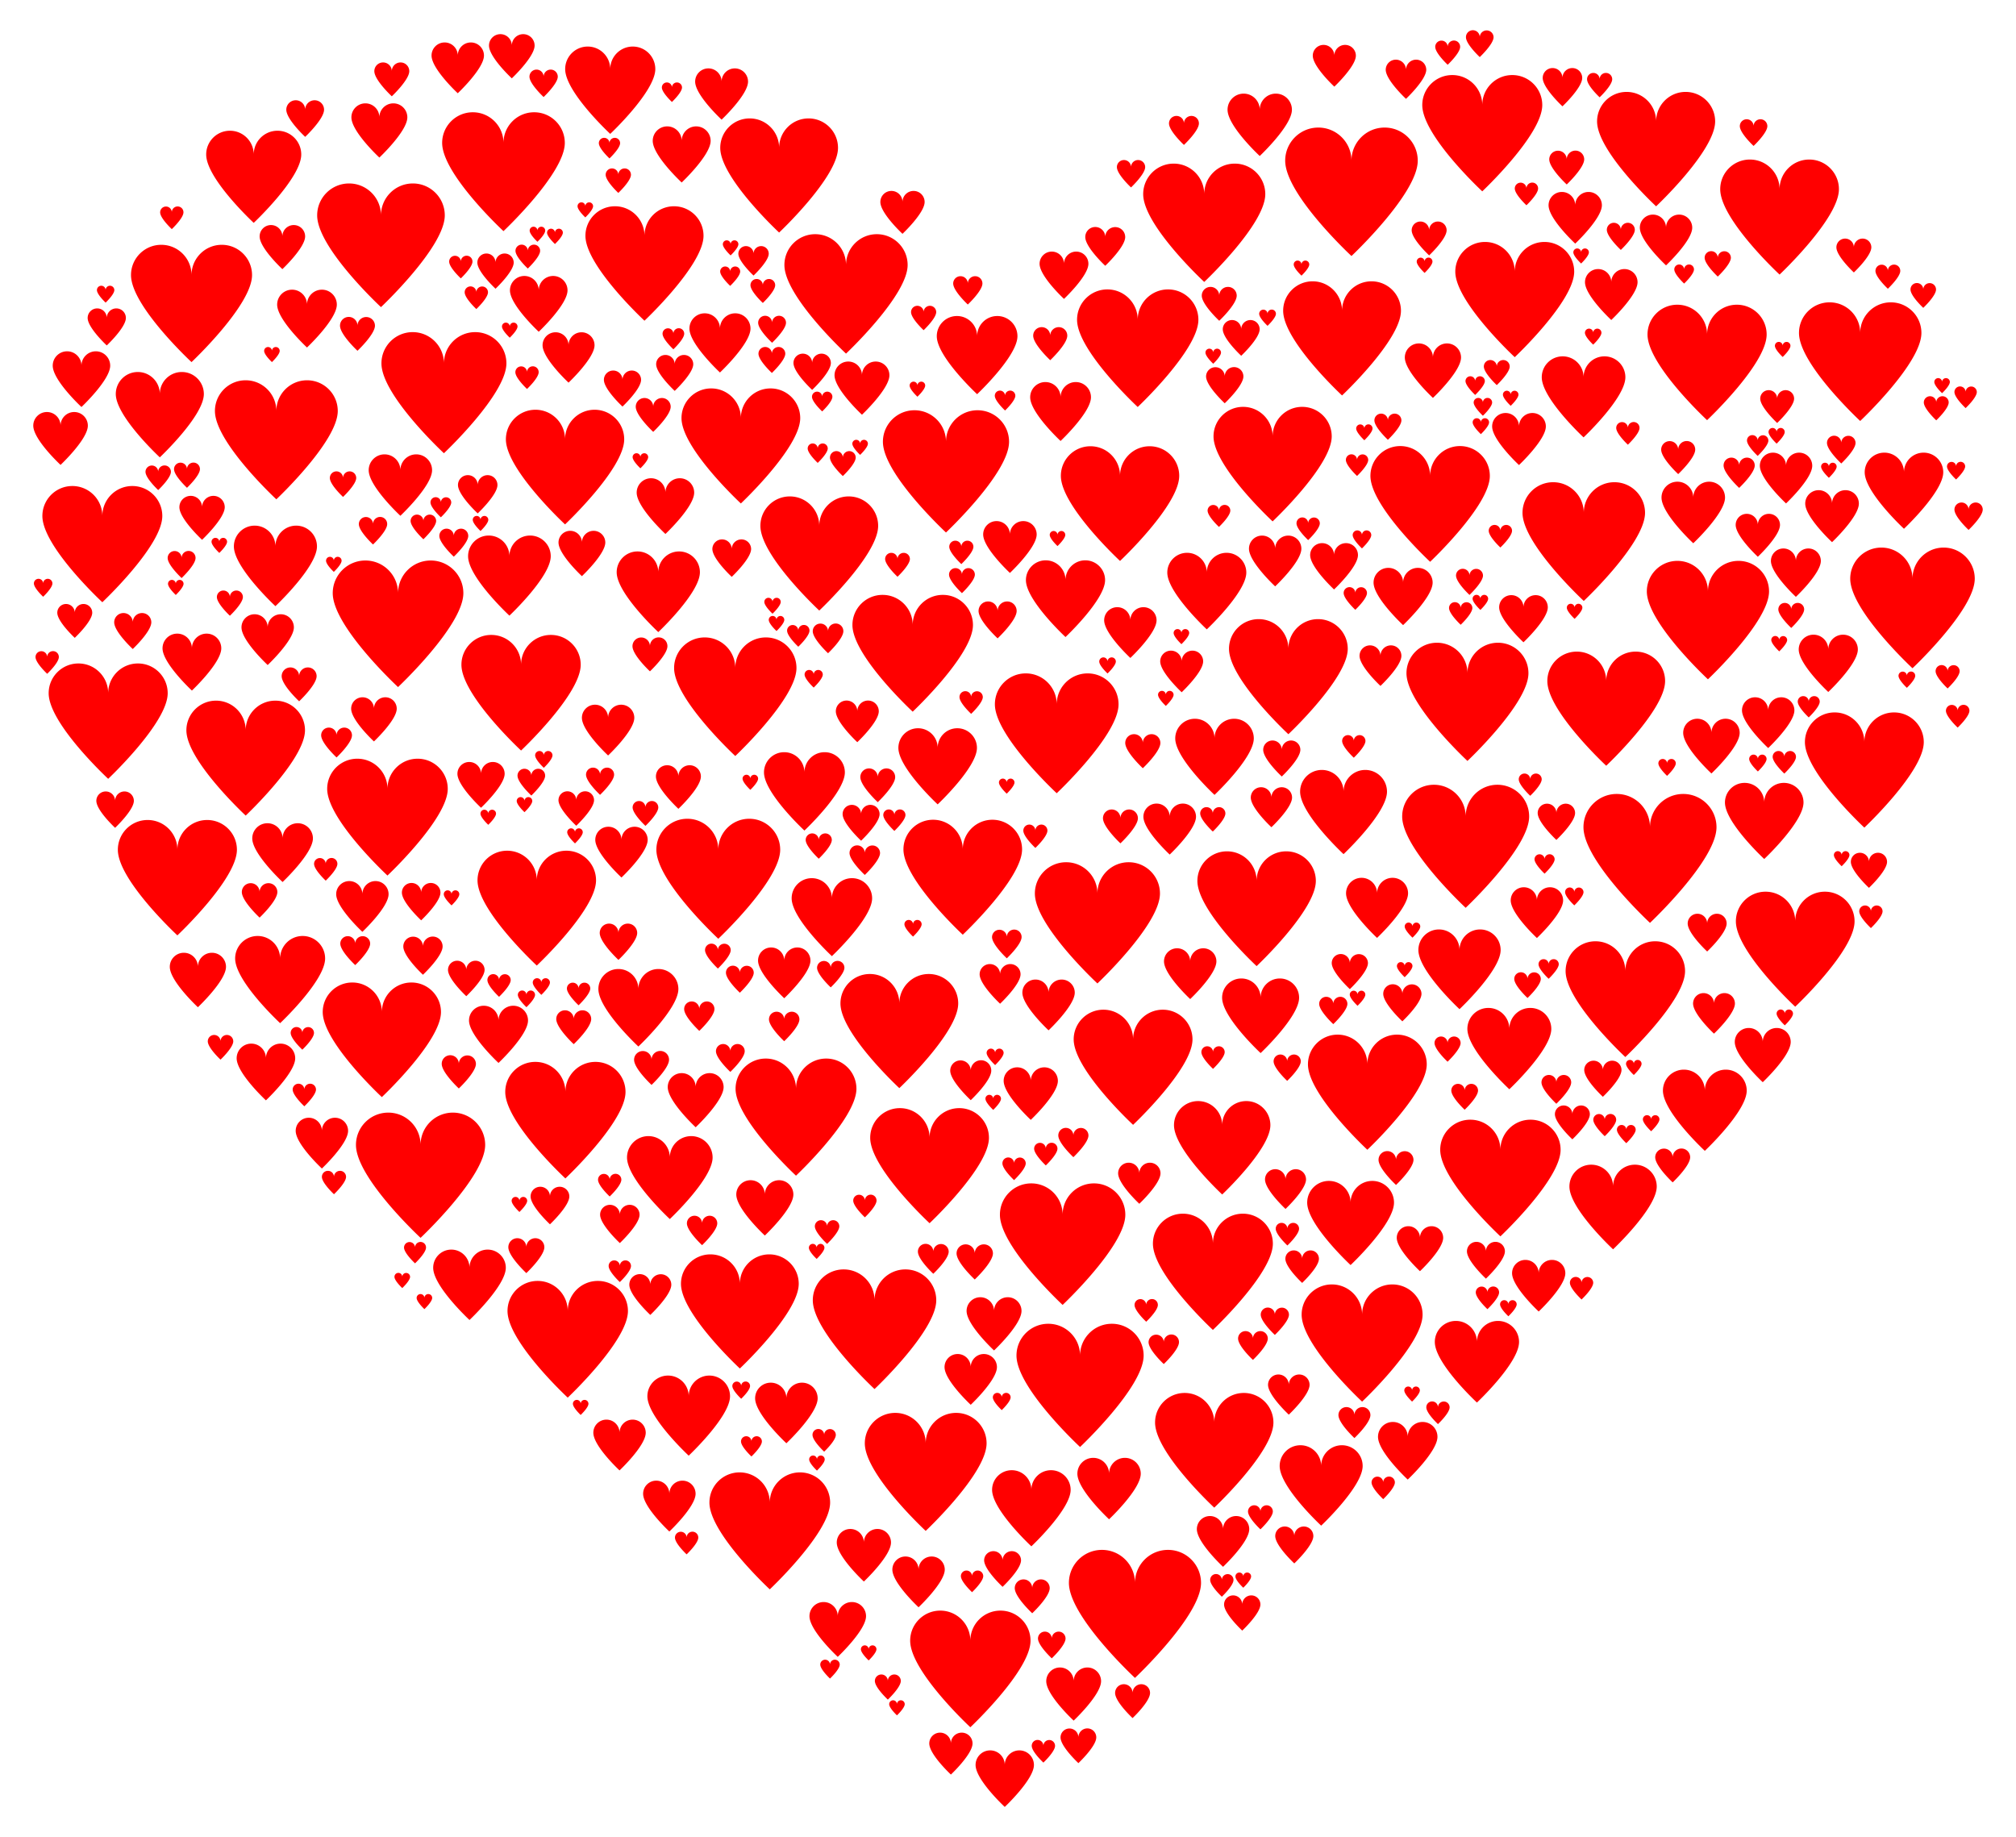 <svg xmlns="http://www.w3.org/2000/svg" viewBox="0 0 1815.609 1654.612"><g fill="red"><path d="M1226.714 1262.3s-54.458-50.521-54.458-78.32c0-15.038 12.19-27.229 27.229-27.229s27.228 12.191 27.228 27.229c0-15.038 12.191-27.229 27.23-27.229 15.037 0 27.228 12.191 27.228 27.229 0 27.1-54.457 78.32-54.457 78.32zM509.184 1061.286s-54.155-50.24-54.155-77.885c0-14.955 12.123-27.078 27.077-27.078s27.078 12.123 27.078 27.078c0-14.955 12.123-27.078 27.078-27.078s27.078 12.123 27.078 27.078c0 26.95-54.156 77.885-54.156 77.885zM343.894 988.033s-53.246-49.398-53.246-76.578c0-14.704 11.92-26.624 26.623-26.624 14.704 0 26.623 11.92 26.623 26.624 0-14.704 11.92-26.624 26.623-26.624 14.704 0 26.624 11.92 26.624 26.624 0 26.498-53.247 76.578-53.247 76.578zM1008.708 505.185s-53.293-49.441-53.293-76.646c0-14.716 11.93-26.647 26.647-26.647s26.646 11.93 26.646 26.647c0-14.716 11.93-26.647 26.647-26.647 14.716 0 26.647 11.93 26.647 26.647 0 26.522-53.293 76.646-53.293 76.646zM483.425 869.582s-53.37-49.511-53.37-76.755c0-14.738 11.948-26.685 26.685-26.685 14.738 0 26.685 11.947 26.685 26.685 0-14.738 11.947-26.685 26.685-26.685s26.685 11.947 26.685 26.685c0 26.56-53.37 76.755-53.37 76.755zM821.973 640.935s-54.273-50.35-54.273-78.054c0-14.987 12.15-27.137 27.137-27.137s27.136 12.15 27.136 27.137c0-14.987 12.15-27.137 27.136-27.137 14.987 0 27.137 12.15 27.137 27.137 0 27.009-54.273 78.054-54.273 78.054zM1020.458 1013.012s-53.498-49.63-53.498-76.94c0-14.773 11.976-26.749 26.749-26.749s26.749 11.976 26.749 26.75c0-14.774 11.976-26.75 26.749-26.75s26.749 11.976 26.749 26.75c0 26.623-53.498 76.94-53.498 76.94zM358.482 618.785s-58.817-54.565-58.817-84.59c0-16.242 13.167-29.408 29.409-29.408 16.241 0 29.408 13.166 29.408 29.408 0-16.242 13.167-29.408 29.409-29.408s29.408 13.166 29.408 29.408c0 29.27-58.817 84.59-58.817 84.59zM1319.979 817.565s-57.176-53.043-57.176-82.23c0-15.788 12.8-28.587 28.588-28.587 15.789 0 28.588 12.8 28.588 28.588 0-15.789 12.8-28.588 28.588-28.588 15.789 0 28.588 12.8 28.588 28.588 0 28.453-57.176 82.23-57.176 82.23zM851.953 479.565s-56.804-52.697-56.804-81.694c0-15.685 12.716-28.401 28.402-28.401s28.402 12.716 28.402 28.401c0-15.685 12.715-28.401 28.401-28.401s28.402 12.716 28.402 28.401c0 28.269-56.803 81.694-56.803 81.694zM693.258 1431.356s-54.35-50.421-54.35-78.166c0-15.008 12.167-27.175 27.175-27.175 15.008 0 27.175 12.167 27.175 27.175 0-15.008 12.167-27.175 27.175-27.175 15.008 0 27.175 12.167 27.175 27.175 0 27.048-54.35 78.166-54.35 78.166zM1231.436 1035.465s-53.494-49.627-53.494-76.934c0-14.772 11.975-26.747 26.747-26.747s26.747 11.975 26.747 26.747c0-14.772 11.975-26.747 26.747-26.747s26.747 11.975 26.747 26.747c0 26.621-53.494 76.934-53.494 76.934zM761.926 318.463s-55.492-51.481-55.492-79.809c0-15.323 12.422-27.746 27.746-27.746 15.324 0 27.746 12.423 27.746 27.746 0-15.323 12.423-27.746 27.746-27.746 15.324 0 27.747 12.423 27.747 27.746 0 27.616-55.493 79.809-55.493 79.809zM951.675 714.385s-55.686-51.66-55.686-80.087c0-15.377 12.466-27.843 27.843-27.843s27.843 12.466 27.843 27.843c0-15.377 12.466-27.843 27.843-27.843s27.843 12.466 27.843 27.843c0 27.712-55.686 80.087-55.686 80.087zM248.876 449.687s-55.311-51.314-55.311-79.549c0-15.274 12.382-27.656 27.655-27.656s27.656 12.382 27.656 27.656c0-15.274 12.382-27.656 27.656-27.656s27.656 12.382 27.656 27.656c0 27.526-55.312 79.549-55.312 79.549zM1146.12 469.563s-53.22-49.373-53.22-76.54c0-14.696 11.914-26.61 26.61-26.61s26.61 11.914 26.61 26.61c0-14.696 11.914-26.61 26.61-26.61s26.61 11.914 26.61 26.61c0 26.485-53.22 76.54-53.22 76.54zM1160.308 661.218s-53.467-49.602-53.467-76.896c0-14.765 11.969-26.734 26.734-26.734s26.733 11.97 26.733 26.734c0-14.765 11.97-26.734 26.734-26.734s26.734 11.97 26.734 26.734c0 26.608-53.468 76.896-53.468 76.896zM1463.776 951.96s-53.789-49.901-53.789-77.36c0-14.853 12.041-26.894 26.894-26.894s26.895 12.041 26.895 26.895c0-14.854 12.041-26.895 26.894-26.895s26.895 12.041 26.895 26.895c0 26.768-53.789 77.358-53.789 77.358zM716.876 1058.807s-54.423-50.489-54.423-78.27c0-15.029 12.183-27.211 27.212-27.211 15.028 0 27.21 12.183 27.21 27.21 0-15.028 12.184-27.21 27.212-27.21s27.211 12.183 27.211 27.21c0 27.084-54.422 78.27-54.422 78.27zM1287.973 505.934s-53.769-49.882-53.769-77.33c0-14.847 12.037-26.883 26.884-26.883s26.885 12.036 26.885 26.884c0-14.848 12.036-26.884 26.884-26.884s26.884 12.036 26.884 26.884c0 26.758-53.768 77.329-53.768 77.329zM1217.137 230.575s-59.69-55.376-59.69-85.847c0-16.483 13.362-29.845 29.845-29.845s29.845 13.362 29.845 29.845c0-16.483 13.362-29.845 29.845-29.845 16.483 0 29.846 13.362 29.846 29.845 0 29.706-59.69 85.846-59.69 85.846zM1131.709 870.07s-53.333-49.478-53.333-76.703c0-14.727 11.94-26.666 26.666-26.666 14.728 0 26.667 11.939 26.667 26.666 0-14.727 11.939-26.666 26.666-26.666s26.666 11.939 26.666 26.666c0 26.541-53.332 76.702-53.332 76.702zM873.894 1555.549s-54.196-50.28-54.196-77.945c0-14.966 12.132-27.098 27.098-27.098s27.098 12.132 27.098 27.098c0-14.966 12.133-27.098 27.099-27.098s27.098 12.132 27.098 27.098c0 26.97-54.197 77.945-54.197 77.945zM867.06 841.795s-53.418-49.557-53.418-76.826c0-14.751 11.958-26.71 26.71-26.71s26.709 11.959 26.709 26.71c0-14.751 11.958-26.71 26.709-26.71s26.71 11.959 26.71 26.71c0 26.584-53.42 76.826-53.42 76.826zM1364.178 321.67s-53.54-49.67-53.54-77.001c0-14.785 11.985-26.77 26.77-26.77s26.77 11.985 26.77 26.77c0-14.785 11.986-26.77 26.77-26.77s26.771 11.985 26.771 26.77c0 26.644-53.54 77.001-53.54 77.001zM453.433 208.157s-55.23-51.239-55.23-79.433c0-15.251 12.363-27.615 27.615-27.615s27.616 12.364 27.616 27.615c0-15.251 12.363-27.615 27.615-27.615 15.252 0 27.616 12.364 27.616 27.615 0 27.486-55.232 79.433-55.232 79.433zM1602.684 247.275s-53.449-49.585-53.449-76.869c0-14.76 11.965-26.724 26.725-26.724 14.759 0 26.724 11.965 26.724 26.724 0-14.76 11.965-26.724 26.724-26.724s26.725 11.965 26.725 26.724c0 26.599-53.45 76.87-53.45 76.87zM833.684 1378.712s-54.834-50.87-54.834-78.862c0-15.142 12.275-27.417 27.417-27.417 15.142 0 27.418 12.275 27.418 27.417 0-15.142 12.275-27.417 27.417-27.417s27.417 12.275 27.417 27.417c0 27.289-54.835 78.862-54.835 78.862zM399.797 408.178s-56.271-52.204-56.271-80.929c0-15.539 12.597-28.135 28.135-28.135 15.54 0 28.136 12.596 28.136 28.135 0-15.539 12.597-28.135 28.136-28.135s28.135 12.596 28.135 28.135c0 28.004-56.271 80.929-56.271 80.929zM662.199 680.857s-55.102-51.118-55.102-79.246c0-15.216 12.335-27.55 27.551-27.55 15.216 0 27.55 12.334 27.55 27.55 0-15.216 12.336-27.55 27.552-27.55 15.215 0 27.55 12.334 27.55 27.55 0 27.422-55.101 79.246-55.101 79.246zM469.276 675.918s-53.716-49.832-53.716-77.253c0-14.833 12.025-26.857 26.858-26.857s26.858 12.024 26.858 26.857c0-14.833 12.024-26.857 26.858-26.857 14.833 0 26.857 12.024 26.857 26.857 0 26.732-53.715 77.253-53.715 77.253zM809.937 979.954s-53.029-49.195-53.029-76.264c0-14.644 11.871-26.515 26.514-26.515s26.515 11.871 26.515 26.515c0-14.644 11.87-26.515 26.514-26.515s26.514 11.871 26.514 26.515c0 26.39-53.028 76.264-53.028 76.264zM1093.55 1357.775s-53.293-49.441-53.293-76.646c0-14.717 11.93-26.647 26.646-26.647s26.647 11.93 26.647 26.647c0-14.717 11.93-26.647 26.647-26.647s26.646 11.93 26.646 26.647c0 26.522-53.293 76.646-53.293 76.646zM837.174 1101.609s-53.47-49.605-53.47-76.9c0-14.765 11.97-26.735 26.735-26.735 14.765 0 26.735 11.97 26.735 26.735 0-14.765 11.97-26.735 26.735-26.735s26.735 11.97 26.735 26.735c0 26.61-53.47 76.9-53.47 76.9zM1351.267 1113.454s-54.21-50.291-54.21-77.963c0-14.97 12.136-27.105 27.106-27.105 14.97 0 27.105 12.135 27.105 27.104 0-14.969 12.135-27.104 27.104-27.104 14.97 0 27.105 12.135 27.105 27.104 0 26.978-54.21 77.964-54.21 77.964zM221.27 734.508s-53.406-49.545-53.406-76.807c0-14.747 11.955-26.702 26.703-26.702s26.702 11.955 26.702 26.702c0-14.747 11.955-26.702 26.703-26.702 14.747 0 26.702 11.955 26.702 26.702 0 26.577-53.405 76.807-53.405 76.807zM92.168 542.37s-54.002-50.1-54.002-77.666c0-14.912 12.088-27.001 27-27.001s27.002 12.089 27.002 27.001c0-14.912 12.089-27.001 27-27.001 14.913 0 27.002 12.089 27.002 27.001 0 26.874-54.002 77.665-54.002 77.665zM1092.324 1197.71s-54.007-50.104-54.007-77.673c0-14.914 12.09-27.004 27.004-27.004s27.003 12.09 27.003 27.004c0-14.914 12.09-27.004 27.004-27.004s27.004 12.09 27.004 27.004c0 26.877-54.008 77.673-54.008 77.673zM787.597 1250.965s-55.59-51.571-55.59-79.948c0-15.351 12.444-27.795 27.795-27.795s27.795 12.444 27.795 27.795c0-15.351 12.444-27.795 27.794-27.795 15.351 0 27.795 12.444 27.795 27.795 0 27.664-55.59 79.948-55.59 79.948zM1537.396 378.394s-53.644-49.766-53.644-77.15c0-14.813 12.009-26.822 26.822-26.822 14.813 0 26.822 12.009 26.822 26.822 0-14.813 12.008-26.822 26.822-26.822 14.813 0 26.821 12.009 26.821 26.822 0 26.696-53.643 77.15-53.643 77.15zM1538.17 611.773s-55.03-51.051-55.03-79.142c0-15.196 12.319-27.515 27.515-27.515s27.515 12.319 27.515 27.515c0-15.196 12.318-27.515 27.514-27.515s27.515 12.319 27.515 27.515c0 27.385-55.03 79.142-55.03 79.142zM1208.658 356.149s-53.04-49.207-53.04-76.282c0-14.647 11.873-26.52 26.52-26.52s26.52 11.873 26.52 26.52c0-14.647 11.874-26.52 26.52-26.52s26.521 11.873 26.521 26.52c0 26.395-53.04 76.282-53.04 76.282zM580.417 288.827s-53.176-49.332-53.176-76.477c0-14.684 11.904-26.588 26.588-26.588s26.588 11.904 26.588 26.588c0-14.684 11.904-26.588 26.588-26.588s26.588 11.904 26.588 26.588c0 26.463-53.176 76.477-53.176 76.477zM667.226 453.424s-53.46-49.595-53.46-76.885c0-14.762 11.968-26.73 26.73-26.73s26.73 11.968 26.73 26.73c0-14.762 11.967-26.73 26.73-26.73s26.729 11.968 26.729 26.73c0 26.605-53.46 76.885-53.46 76.885zM97.426 701.394s-53.6-49.726-53.6-77.088c0-14.801 11.998-26.8 26.8-26.8s26.8 11.999 26.8 26.8c0-14.801 12-26.8 26.8-26.8s26.801 11.999 26.801 26.8c0 26.675-53.6 77.088-53.6 77.088zM1679.029 745.342s-53.52-49.651-53.52-76.972c0-14.779 11.98-26.76 26.76-26.76s26.76 11.981 26.76 26.76c0-14.779 11.98-26.76 26.76-26.76s26.76 11.981 26.76 26.76c0 26.635-53.52 76.972-53.52 76.972zM343.107 276.6s-57.463-53.31-57.463-82.643c0-15.867 12.864-28.73 28.731-28.73s28.732 12.863 28.732 28.73c0-15.867 12.863-28.73 28.73-28.73s28.732 12.863 28.732 28.73c0 28.597-57.462 82.642-57.462 82.642zM511.296 1258.695s-54.23-50.31-54.23-77.993c0-14.975 12.14-27.115 27.115-27.115s27.115 12.14 27.115 27.115c0-14.975 12.14-27.115 27.116-27.115 14.975 0 27.115 12.14 27.115 27.115 0 26.988-54.23 77.993-54.23 77.993zM1426.345 541.208s-55.172-51.184-55.172-79.348c0-15.235 12.351-27.586 27.586-27.586 15.236 0 27.586 12.35 27.586 27.586 0-15.235 12.351-27.586 27.586-27.586s27.586 12.35 27.586 27.586c0 27.456-55.172 79.348-55.172 79.348zM1022.151 1511.11s-59.488-55.188-59.488-85.555c0-16.427 13.317-29.745 29.744-29.745s29.744 13.317 29.744 29.745c0-16.427 13.317-29.745 29.744-29.745s29.744 13.317 29.744 29.745c0 29.604-59.488 85.555-59.488 85.555zM956.997 1175.194s-56.468-52.386-56.468-81.212c0-15.593 12.641-28.234 28.234-28.234 15.593 0 28.234 12.64 28.234 28.234 0-15.593 12.641-28.234 28.234-28.234 15.594 0 28.235 12.64 28.235 28.234 0 28.102-56.469 81.212-56.469 81.212zM1024.634 366.539S970 315.853 970 287.964c0-15.087 12.23-27.317 27.317-27.317s27.317 12.23 27.317 27.317c0-15.087 12.23-27.317 27.317-27.317s27.318 12.23 27.318 27.317c0 27.189-54.635 78.575-54.635 78.575zM646.891 845.439s-55.757-51.727-55.757-80.19c0-15.396 12.482-27.878 27.879-27.878s27.878 12.482 27.878 27.878c0-15.396 12.482-27.878 27.879-27.878 15.397 0 27.879 12.482 27.879 27.878 0 27.748-55.758 80.19-55.758 80.19zM1321.594 685.296s-54.923-50.953-54.923-78.99c0-15.166 12.295-27.46 27.462-27.46s27.461 12.294 27.461 27.46c0-15.166 12.295-27.46 27.462-27.46 15.166 0 27.461 12.294 27.461 27.46 0 27.333-54.923 78.99-54.923 78.99zM1334.932 172.322s-54.035-50.129-54.035-77.712c0-14.921 12.096-27.017 27.018-27.017s27.017 12.096 27.017 27.017c0-14.921 12.096-27.017 27.017-27.017s27.017 12.096 27.017 27.017c0 26.89-54.034 77.712-54.034 77.712zM666.31 1232.452s-53.03-49.195-53.03-76.265c0-14.643 11.872-26.514 26.515-26.514s26.514 11.87 26.514 26.514c0-14.643 11.871-26.514 26.514-26.514s26.515 11.87 26.515 26.514c0 26.39-53.029 76.265-53.029 76.265zM1616.781 906.626s-53.444-49.58-53.444-76.862c0-14.758 11.964-26.722 26.722-26.722s26.722 11.964 26.722 26.722c0-14.758 11.964-26.722 26.722-26.722s26.722 11.964 26.722 26.722c0 26.596-53.444 76.862-53.444 76.862zM1485.974 831.136s-59.903-55.573-59.903-86.151c0-16.542 13.41-29.952 29.951-29.952s29.952 13.41 29.952 29.951c0-16.541 13.41-29.951 29.951-29.951s29.952 13.41 29.952 29.951c0 29.811-59.903 86.152-59.903 86.152zM1675.296 379.13s-55.127-51.141-55.127-79.282c0-15.222 12.341-27.563 27.564-27.563s27.563 12.34 27.563 27.563c0-15.222 12.34-27.563 27.563-27.563 15.223 0 27.563 12.34 27.563 27.563 0 27.434-55.126 79.282-55.126 79.282zM348.951 788.51s-54.29-50.366-54.29-78.079c0-14.991 12.154-27.145 27.145-27.145 14.992 0 27.145 12.154 27.145 27.145 0-14.991 12.153-27.145 27.145-27.145 14.991 0 27.144 12.154 27.144 27.145 0 27.017-54.289 78.078-54.289 78.078zM159.747 842.388s-53.61-49.735-53.61-77.101c0-14.804 12-26.805 26.805-26.805 14.804 0 26.805 12 26.805 26.805 0-14.804 12.001-26.805 26.805-26.805s26.805 12 26.805 26.805c0 26.679-53.61 77.101-53.61 77.101zM1491.493 185.814s-53.162-49.32-53.162-76.458c0-14.68 11.9-26.581 26.581-26.581 14.68 0 26.581 11.9 26.581 26.581 0-14.68 11.901-26.581 26.582-26.581 14.68 0 26.581 11.9 26.581 26.581 0 26.457-53.163 76.458-53.163 76.458zM1446.558 689.616s-53.028-49.195-53.028-76.264c0-14.644 11.87-26.514 26.514-26.514 14.643 0 26.514 11.87 26.514 26.514 0-14.644 11.87-26.514 26.514-26.514s26.514 11.87 26.514 26.514c0 26.39-53.028 76.264-53.028 76.264zM378.764 1114.79s-58.186-53.98-58.186-83.682c0-16.067 13.025-29.092 29.093-29.092s29.093 13.025 29.093 29.092c0-16.067 13.025-29.092 29.092-29.092 16.068 0 29.093 13.025 29.093 29.092 0 28.957-58.185 83.683-58.185 83.683zM172.486 326.113s-54.502-50.563-54.502-78.385c0-15.05 12.2-27.25 27.251-27.25s27.251 12.2 27.251 27.25c0-15.05 12.2-27.25 27.251-27.25 15.05 0 27.251 12.2 27.251 27.25 0 27.123-54.502 78.385-54.502 78.385zM988.334 885.692s-56.328-52.256-56.328-81.01c0-15.553 12.61-28.163 28.164-28.163 15.554 0 28.164 12.61 28.164 28.164 0-15.554 12.609-28.164 28.163-28.164s28.164 12.61 28.164 28.164c0 28.031-56.327 81.01-56.327 81.01zM701.682 209.429s-53.028-49.195-53.028-76.265c0-14.643 11.87-26.514 26.514-26.514s26.514 11.87 26.514 26.514c0-14.643 11.871-26.514 26.514-26.514s26.515 11.87 26.515 26.514c0 26.39-53.029 76.265-53.029 76.265zM1722.386 601.822s-56.072-52.019-56.072-80.642c0-15.484 12.552-28.036 28.036-28.036s28.036 12.552 28.036 28.036c0-15.484 12.552-28.036 28.036-28.036s28.036 12.552 28.036 28.036c0 27.904-56.072 80.642-56.072 80.642zM508.879 472.272s-53.274-49.422-53.274-76.617c0-14.711 11.926-26.637 26.637-26.637s26.637 11.926 26.637 26.637c0-14.711 11.925-26.637 26.636-26.637s26.637 11.926 26.637 26.637c0 26.512-53.273 76.618-53.273 76.618zM972.703 1303.141s-57.254-53.115-57.254-82.342c0-15.81 12.817-28.627 28.627-28.627s28.627 12.817 28.627 28.627c0-15.81 12.817-28.627 28.627-28.627s28.627 12.817 28.627 28.627c0 28.493-57.254 82.342-57.254 82.342zM1084.53 253.916s-54.98-51.007-54.98-79.073c0-15.183 12.307-27.49 27.49-27.49 15.183 0 27.49 12.307 27.49 27.49 0-15.183 12.309-27.49 27.491-27.49 15.183 0 27.49 12.307 27.49 27.49.001 27.361-54.98 79.073-54.98 79.073zM737.836 549.846s-53.028-49.195-53.028-76.264c0-14.644 11.87-26.514 26.514-26.514s26.514 11.87 26.514 26.514c0-14.644 11.87-26.514 26.514-26.514s26.514 11.87 26.514 26.514c0 26.39-53.028 76.264-53.028 76.264zM1086.844 566.814s-35.578-33.007-35.578-51.169c0-9.825 7.964-17.79 17.789-17.79 9.825 0 17.79 7.965 17.79 17.79 0-9.825 7.964-17.79 17.788-17.79 9.825 0 17.79 7.965 17.79 17.79 0 17.706-35.579 51.169-35.579 51.169zM1330.127 1263.133s-37.932-35.19-37.932-54.553c0-10.475 8.492-18.966 18.967-18.966s18.965 8.491 18.965 18.966c0-10.475 8.492-18.966 18.966-18.966s18.966 8.491 18.966 18.966c0 18.877-37.932 54.553-37.932 54.553zM549.58 120.582s-40.583-37.65-40.583-58.366c0-11.207 9.085-20.291 20.291-20.291 11.207 0 20.292 9.085 20.292 20.291 0-11.207 9.085-20.291 20.291-20.291s20.292 9.085 20.292 20.291c0 20.196-40.583 58.366-40.583 58.366zM1314.435 908.838s-37.036-34.358-37.036-53.264c0-10.227 8.29-18.518 18.518-18.518 10.227 0 18.518 8.29 18.518 18.518 0-10.227 8.29-18.518 18.518-18.518 10.227 0 18.517 8.29 18.517 18.518 0 18.43-37.035 53.264-37.035 53.264zM1189.841 1373.978s-37.362-34.66-37.362-53.733c0-10.317 8.364-18.68 18.681-18.68s18.681 8.363 18.681 18.68c0-10.317 8.364-18.68 18.681-18.68s18.68 8.363 18.68 18.68c0 18.593-37.36 53.733-37.36 53.733zM959.59 573.712s-35.642-33.067-35.642-51.262c0-9.842 7.979-17.821 17.821-17.821 9.843 0 17.822 7.979 17.822 17.821 0-9.842 7.979-17.821 17.822-17.821s17.821 7.979 17.821 17.821c0 17.738-35.643 51.262-35.643 51.262zM1535.364 1036.44s-37.727-35-37.727-54.258c0-10.418 8.446-18.864 18.864-18.864 10.418 0 18.863 8.446 18.863 18.864 0-10.418 8.446-18.864 18.864-18.864s18.863 8.446 18.863 18.864c0 18.775-37.727 54.258-37.727 54.258zM724.46 747.992s-36.412-33.78-36.412-52.367c0-10.055 8.151-18.206 18.206-18.206s18.206 8.15 18.206 18.206c0-10.055 8.151-18.206 18.206-18.206s18.206 8.15 18.206 18.206c0 18.12-36.412 52.367-36.412 52.367zM592.862 569.26s-37.474-34.765-37.474-53.895c0-10.348 8.389-18.737 18.737-18.737s18.737 8.39 18.737 18.737c0-10.348 8.39-18.737 18.738-18.737s18.737 8.39 18.737 18.737c0 18.65-37.475 53.896-37.475 53.896zM143.929 411.877s-39.652-36.786-39.652-57.027c0-10.95 8.876-19.826 19.826-19.826s19.826 8.877 19.826 19.826c0-10.95 8.876-19.826 19.825-19.826 10.95 0 19.826 8.877 19.826 19.826 0 19.733-39.651 57.027-39.651 57.027zM1452.736 1125.116s-39.318-36.477-39.318-56.547c0-10.858 8.802-19.66 19.66-19.66 10.857 0 19.658 8.802 19.658 19.66 0-10.858 8.802-19.66 19.66-19.66 10.857 0 19.659 8.802 19.659 19.66 0 19.566-39.319 56.547-39.319 56.547zM1359.31 980.967s-37.786-35.054-37.786-54.343c0-10.435 8.458-18.893 18.893-18.893 10.434 0 18.893 8.458 18.893 18.893 0-10.435 8.459-18.893 18.893-18.893 10.434 0 18.893 8.458 18.893 18.893 0 18.804-37.786 54.343-37.786 54.343zM248.046 545.903s-37.414-34.71-37.414-53.808c0-10.332 8.375-18.707 18.707-18.707s18.706 8.375 18.706 18.707c0-10.332 8.376-18.707 18.707-18.707 10.332 0 18.707 8.375 18.707 18.707 0 18.619-37.413 53.808-37.413 53.808zM1426.16 393.896s-37.652-34.93-37.652-54.151c0-10.397 8.43-18.826 18.826-18.826s18.826 8.429 18.826 18.826c0-10.397 8.43-18.826 18.826-18.826s18.826 8.429 18.826 18.826c0 18.738-37.651 54.15-37.651 54.15zM1210 769.225s-39.122-36.294-39.122-56.265c0-10.803 8.758-19.56 19.561-19.56S1210 702.156 1210 712.96c0-10.803 8.758-19.56 19.56-19.56s19.562 8.757 19.562 19.56c0 19.47-39.122 56.265-39.122 56.265zM603.23 1097.862s-38.534-35.749-38.534-55.419c0-10.64 8.626-19.267 19.266-19.267s19.267 8.626 19.267 19.267c0-10.64 8.626-19.267 19.267-19.267s19.267 8.626 19.267 19.267c0 19.177-38.534 55.419-38.534 55.419zM1093.797 715.866s-35.37-32.813-35.37-50.868c0-9.768 7.918-17.685 17.685-17.685s17.685 7.917 17.685 17.684c0-9.767 7.918-17.684 17.685-17.684s17.685 7.917 17.685 17.684c0 17.602-35.37 50.869-35.37 50.869zM228.5 200.707s-42.805-39.711-42.805-61.562c0-11.82 9.582-21.403 21.402-21.403s21.403 9.583 21.403 21.403c0-11.82 9.582-21.403 21.402-21.403s21.403 9.583 21.403 21.403c0 21.302-42.805 61.562-42.805 61.562zM620.253 1310.953s-37.215-34.525-37.215-53.522c0-10.277 8.331-18.607 18.608-18.607s18.607 8.33 18.607 18.607c0-10.277 8.331-18.607 18.608-18.607 10.276 0 18.607 8.33 18.607 18.607 0 18.52-37.215 53.522-37.215 53.522zM928.854 1392.606s-35.37-32.813-35.37-50.868c0-9.768 7.917-17.685 17.684-17.685 9.768 0 17.685 7.917 17.685 17.685 0-9.768 7.918-17.685 17.685-17.685s17.685 7.917 17.685 17.685c0 17.601-35.37 50.868-35.37 50.868zM1714.717 476.205s-35.37-32.813-35.37-50.869c0-9.767 7.918-17.685 17.685-17.685s17.685 7.918 17.685 17.685c0-9.767 7.918-17.685 17.685-17.685s17.685 7.918 17.685 17.685c0 17.602-35.37 50.869-35.37 50.869zM1100.705 1075.74s-43.403-40.264-43.403-62.42c0-11.985 9.716-21.701 21.702-21.701s21.7 9.716 21.7 21.7c0-11.984 9.717-21.7 21.702-21.7s21.701 9.716 21.701 21.7c0 21.6-43.402 62.422-43.402 62.422zM1216.346 1139.294s-39.093-36.267-39.093-56.223c0-10.795 8.751-19.546 19.546-19.546s19.547 8.75 19.547 19.546c0-10.795 8.751-19.546 19.546-19.546 10.796 0 19.547 8.75 19.547 19.546 0 19.455-39.093 56.223-39.093 56.223zM879.992 355.007s-36.324-33.698-36.324-52.24c0-10.031 8.131-18.163 18.162-18.163 10.03 0 18.162 8.132 18.162 18.162 0-10.03 8.131-18.162 18.162-18.162 10.03 0 18.162 8.132 18.162 18.162 0 18.077-36.324 52.24-36.324 52.24zM574.923 942.486s-36.015-33.412-36.015-51.797c0-9.945 8.062-18.008 18.008-18.008s18.007 8.062 18.007 18.008c0-9.945 8.063-18.008 18.008-18.008s18.008 8.062 18.008 18.008c0 17.923-36.016 51.797-36.016 51.797zM749.196 861.094s-36.232-33.613-36.232-52.108c0-10.005 8.11-18.116 18.116-18.116 10.005 0 18.116 8.111 18.116 18.116 0-10.005 8.11-18.116 18.116-18.116 10.005 0 18.116 8.111 18.116 18.116 0 18.031-36.232 52.108-36.232 52.108zM458.779 554.443s-37.217-34.527-37.217-53.525c0-10.277 8.331-18.609 18.608-18.609 10.278 0 18.609 8.332 18.609 18.609 0-10.277 8.331-18.609 18.609-18.609s18.608 8.332 18.608 18.609c0 18.521-37.217 53.525-37.217 53.525zM252.288 921.456s-40.512-37.584-40.512-58.264c0-11.187 9.069-20.256 20.256-20.256s20.256 9.069 20.256 20.256c0-11.187 9.069-20.256 20.256-20.256s20.256 9.069 20.256 20.256c0 20.16-40.512 58.264-40.512 58.264zM1588.865 773.607s-35.37-32.813-35.37-50.869c0-9.767 7.918-17.685 17.685-17.685 9.768 0 17.685 7.918 17.685 17.685 0-9.767 7.918-17.685 17.685-17.685s17.685 7.918 17.685 17.685c0 17.602-35.37 50.869-35.37 50.869zM844.456 724.41s-35.37-32.814-35.37-50.869c0-9.767 7.918-17.685 17.685-17.685s17.685 7.918 17.685 17.685c0-9.767 7.917-17.685 17.685-17.685 9.767 0 17.685 7.918 17.685 17.685 0 17.602-35.37 50.868-35.37 50.868zM1071.893 899.744s-23.592-21.887-23.592-33.93c0-6.514 5.281-11.795 11.796-11.795s11.796 5.28 11.796 11.795c0-6.514 5.281-11.795 11.796-11.795s11.796 5.28 11.796 11.795c0 11.74-23.592 33.93-23.592 33.93zM1101.475 1411.058s-23.591-21.886-23.591-33.93c0-6.514 5.28-11.795 11.795-11.795s11.796 5.28 11.796 11.796c0-6.515 5.281-11.796 11.796-11.796s11.796 5.28 11.796 11.796c0 11.74-23.592 33.929-23.592 33.929zM73.368 366.547s-25.88-24.009-25.88-37.22c0-7.146 5.794-12.939 12.94-12.939s12.94 5.793 12.94 12.94c0-7.147 5.793-12.94 12.94-12.94 7.146 0 12.94 5.793 12.94 12.94 0 12.879-25.88 37.22-25.88 37.22zM1649.94 488.26s-24.152-22.407-24.152-34.736c0-6.67 5.407-12.077 12.076-12.077s12.077 5.407 12.077 12.077c0-6.67 5.407-12.077 12.076-12.077s12.077 5.407 12.077 12.077c0 12.02-24.153 34.736-24.153 34.736zM1290.494 358.345s-25.307-23.479-25.307-36.397c0-6.989 5.665-12.654 12.654-12.654s12.653 5.665 12.653 12.654c0-6.989 5.666-12.654 12.654-12.654s12.654 5.665 12.654 12.654c0 12.594-25.308 36.397-25.308 36.397zM708.22 1299.788s-28.153-26.119-28.153-40.49c0-7.775 6.302-14.078 14.077-14.078s14.077 6.303 14.077 14.077c0-7.774 6.302-14.077 14.077-14.077s14.077 6.303 14.077 14.077c0 14.011-28.154 40.491-28.154 40.491zM559.705 790.284s-23.592-21.887-23.592-33.93c0-6.514 5.282-11.795 11.796-11.795 6.515 0 11.796 5.28 11.796 11.796 0-6.515 5.281-11.796 11.796-11.796s11.796 5.28 11.796 11.796c0 11.74-23.592 33.929-23.592 33.929zM557.95 1324.236s-23.592-21.886-23.592-33.93c0-6.514 5.281-11.795 11.796-11.795s11.796 5.281 11.796 11.796c0-6.515 5.28-11.796 11.795-11.796s11.796 5.281 11.796 11.796c0 11.74-23.591 33.93-23.591 33.93zM1053.43 769.608s-23.685-21.974-23.685-34.065c0-6.541 5.302-11.844 11.843-11.844 6.54 0 11.843 5.303 11.843 11.843 0-6.54 5.302-11.843 11.843-11.843s11.843 5.303 11.843 11.843c0 11.788-23.686 34.066-23.686 34.066zM895.239 1216.207s-24.73-22.943-24.73-35.567c0-6.829 5.535-12.365 12.364-12.365s12.366 5.536 12.366 12.365c0-6.829 5.536-12.365 12.365-12.365s12.365 5.536 12.365 12.365c0 12.307-24.73 35.567-24.73 35.567zM1587.53 974.617s-25.19-23.368-25.19-36.226c0-6.955 5.64-12.594 12.595-12.594 6.956 0 12.594 5.639 12.594 12.594 0-6.955 5.639-12.594 12.594-12.594s12.595 5.639 12.595 12.594c0 12.536-25.189 36.226-25.189 36.226zM649.872 107.757s-23.814-22.093-23.814-34.25c0-6.575 5.331-11.906 11.907-11.906s11.907 5.33 11.907 11.907c0-6.576 5.331-11.907 11.907-11.907s11.907 5.33 11.907 11.907c0 11.851-23.814 34.249-23.814 34.249zM944.339 927.903s-23.592-21.886-23.592-33.929c0-6.515 5.281-11.796 11.796-11.796 6.514 0 11.796 5.282 11.796 11.796 0-6.515 5.28-11.796 11.795-11.796s11.796 5.282 11.796 11.796c0 11.74-23.591 33.93-23.591 33.93zM1018.001 592.548s-23.592-21.886-23.592-33.93c0-6.514 5.282-11.795 11.796-11.795 6.515 0 11.796 5.281 11.796 11.796 0-6.515 5.281-11.796 11.796-11.796s11.796 5.281 11.796 11.796c0 11.74-23.592 33.929-23.592 33.929zM1524.96 489.25s-28.603-26.535-28.603-41.135c0-7.898 6.403-14.301 14.301-14.301s14.301 6.403 14.301 14.3c0-7.897 6.403-14.3 14.301-14.3s14.301 6.403 14.301 14.3c0 14.235-28.602 41.136-28.602 41.136zM326.36 839.213s-23.592-21.886-23.592-33.929c0-6.515 5.281-11.796 11.796-11.796s11.796 5.281 11.796 11.796c0-6.515 5.281-11.796 11.796-11.796 6.514 0 11.796 5.281 11.796 11.796 0 11.74-23.592 33.93-23.592 33.93zM1263.627 562.966s-26.596-24.674-26.596-38.25c0-7.345 5.953-13.3 13.298-13.3s13.298 5.955 13.298 13.3c0-7.345 5.954-13.3 13.298-13.3 7.345 0 13.299 5.955 13.299 13.3 0 13.235-26.597 38.25-26.597 38.25zM1541.319 696.591s-25.437-23.598-25.437-36.583c0-7.024 5.694-12.718 12.718-12.718s12.719 5.694 12.719 12.718c0-7.024 5.694-12.718 12.718-12.718s12.719 5.694 12.719 12.718c0 12.66-25.437 36.583-25.437 36.583zM1135.304 948.388s-34.663-32.157-34.663-49.852c0-9.572 7.76-17.331 17.331-17.331s17.332 7.76 17.332 17.331c0-9.572 7.76-17.331 17.331-17.331s17.332 7.76 17.332 17.331c0 17.25-34.663 49.852-34.663 49.852zM485.191 298.782s-25.925-24.052-25.925-37.286c0-7.16 5.803-12.963 12.962-12.963s12.963 5.804 12.963 12.963c0-7.16 5.804-12.963 12.963-12.963s12.962 5.804 12.962 12.963c0 12.902-25.925 37.286-25.925 37.286zM422.824 1188.764s-32.702-30.338-32.702-47.032c0-9.03 7.321-16.35 16.351-16.35s16.351 7.32 16.351 16.35c0-9.03 7.321-16.35 16.351-16.35s16.351 7.32 16.351 16.35c0 16.274-32.702 47.032-32.702 47.032zM1267.804 1332.487s-26.77-24.835-26.77-38.501c0-7.393 5.992-13.386 13.385-13.386s13.385 5.993 13.385 13.386c0-7.393 5.993-13.386 13.386-13.386 7.392 0 13.385 5.993 13.385 13.386 0 13.322-26.77 38.501-26.77 38.501zM1368.005 418.814s-24.18-22.432-24.18-34.776c0-6.677 5.412-12.09 12.09-12.09s12.09 5.413 12.09 12.09c0-6.677 5.413-12.09 12.09-12.09s12.09 5.413 12.09 12.09c0 12.034-24.18 34.776-24.18 34.776zM1608.508 453.386s-23.591-21.886-23.591-33.929c0-6.515 5.28-11.796 11.796-11.796s11.795 5.281 11.795 11.796c0-6.515 5.282-11.796 11.796-11.796s11.796 5.281 11.796 11.796c0 11.74-23.592 33.93-23.592 33.93zM448.96 957.265s-26.571-24.651-26.571-38.216c0-7.337 5.948-13.286 13.286-13.286s13.286 5.949 13.286 13.286c0-7.337 5.948-13.286 13.286-13.286 7.338 0 13.286 5.949 13.286 13.286 0 13.224-26.572 38.216-26.572 38.216zM613.926 164.356s-26.073-24.188-26.073-37.497c0-7.2 5.837-13.037 13.037-13.037 7.2 0 13.036 5.837 13.036 13.037 0-7.2 5.837-13.037 13.036-13.037 7.2 0 13.037 5.837 13.037 13.037 0 12.974-26.073 37.497-26.073 37.497zM178.225 907.103s-25.306-23.476-25.306-36.394c0-6.988 5.665-12.653 12.653-12.653s12.653 5.665 12.653 12.653c0-6.988 5.664-12.653 12.652-12.653 6.988 0 12.653 5.665 12.653 12.653 0 12.593-25.305 36.394-25.305 36.394zM360.587 464.511s-28.54-26.477-28.54-41.046c0-7.88 6.39-14.27 14.27-14.27s14.27 6.39 14.27 14.27c0-7.88 6.389-14.27 14.27-14.27 7.881 0 14.27 6.39 14.27 14.27 0 14.203-28.54 41.046-28.54 41.046zM966.94 1549.57s-24.687-22.903-24.687-35.505c0-6.817 5.526-12.343 12.343-12.343s12.344 5.526 12.344 12.343c0-6.817 5.526-12.343 12.343-12.343s12.343 5.526 12.343 12.343c0 12.286-24.686 35.505-24.686 35.505zM276.478 312.967s-26.87-24.928-26.87-38.644c0-7.42 6.015-13.435 13.435-13.435 7.42 0 13.435 6.015 13.435 13.435 0-7.42 6.015-13.435 13.435-13.435s13.434 6.015 13.434 13.435c0 13.372-26.87 38.644-26.87 38.644zM1240.174 844.663s-27.919-25.9-27.919-40.153c0-7.71 6.25-13.959 13.96-13.959 7.709 0 13.959 6.25 13.959 13.96 0-7.71 6.25-13.96 13.959-13.96s13.96 6.25 13.96 13.96c0 13.893-27.92 40.152-27.92 40.152zM412.257 83.982s-23.603-21.897-23.603-33.946c0-6.518 5.283-11.802 11.801-11.802s11.802 5.284 11.802 11.802c0-6.518 5.284-11.802 11.801-11.802 6.518 0 11.802 5.284 11.802 11.802 0 11.746-23.603 33.946-23.603 33.946zM1500.429 238.995s-23.592-21.886-23.592-33.93c0-6.514 5.281-11.795 11.796-11.795s11.796 5.281 11.796 11.796c0-6.515 5.28-11.796 11.796-11.796 6.514 0 11.795 5.281 11.795 11.796 0 11.74-23.591 33.93-23.591 33.93zM341.66 141.9s-25.189-23.367-25.189-36.225c0-6.956 5.639-12.594 12.594-12.594s12.594 5.638 12.594 12.594c0-6.956 5.639-12.594 12.594-12.594 6.956 0 12.595 5.638 12.595 12.594 0 12.535-25.189 36.225-25.189 36.225zM874.245 1265.139s-23.592-21.887-23.592-33.93c0-6.514 5.281-11.796 11.796-11.796s11.796 5.282 11.796 11.796c0-6.514 5.28-11.796 11.795-11.796s11.796 5.282 11.796 11.796c0 11.74-23.591 33.93-23.591 33.93zM1134.515 140.492s-28.979-26.885-28.979-41.678c0-8.002 6.487-14.49 14.49-14.49 8.002 0 14.49 6.488 14.49 14.49 0-8.002 6.486-14.49 14.489-14.49 8.002 0 14.49 6.488 14.49 14.49 0 14.422-28.98 41.678-28.98 41.678zM1592.43 673.692s-23.591-21.886-23.591-33.93c0-6.514 5.281-11.795 11.796-11.795s11.796 5.281 11.796 11.796c0-6.515 5.28-11.796 11.796-11.796 6.514 0 11.796 5.281 11.796 11.796 0 11.74-23.592 33.93-23.592 33.93zM1385.752 1181.142s-23.982-22.249-23.982-34.491c0-6.622 5.369-11.991 11.99-11.991 6.624 0 11.992 5.369 11.992 11.991 0-6.622 5.369-11.991 11.991-11.991s11.991 5.369 11.991 11.991c0 11.935-23.982 34.49-23.982 34.49zM706.293 899.01s-23.591-21.885-23.591-33.928c0-6.515 5.28-11.796 11.796-11.796 6.514 0 11.795 5.28 11.795 11.796 0-6.515 5.282-11.796 11.796-11.796 6.515 0 11.796 5.28 11.796 11.796 0 11.74-23.592 33.929-23.592 33.929zM241.074 598.916s-23.592-21.887-23.592-33.93c0-6.514 5.281-11.795 11.796-11.795s11.796 5.28 11.796 11.795c0-6.514 5.281-11.795 11.796-11.795s11.796 5.28 11.796 11.795c0 11.741-23.592 33.93-23.592 33.93zM626.526 1015.214s-25.16-23.34-25.16-36.184c0-6.947 5.633-12.58 12.58-12.58 6.948 0 12.58 5.633 12.58 12.58 0-6.947 5.632-12.58 12.58-12.58 6.947 0 12.58 5.633 12.58 12.58 0 12.52-25.16 36.184-25.16 36.184zM998.825 1368.244s-28.54-26.477-28.54-41.047c0-7.88 6.389-14.27 14.27-14.27s14.27 6.389 14.27 14.27c0-7.88 6.39-14.27 14.27-14.27s14.27 6.389 14.27 14.27c0 14.204-28.54 41.047-28.54 41.047zM776.293 373.496s-24.71-22.924-24.71-35.537c0-6.824 5.532-12.355 12.355-12.355s12.355 5.531 12.355 12.355c0-6.824 5.532-12.355 12.355-12.355 6.824 0 12.355 5.531 12.355 12.355 0 12.296-24.71 35.537-24.71 35.537zM547.657 680.382s-23.592-21.886-23.592-33.929c0-6.515 5.281-11.796 11.796-11.796s11.796 5.281 11.796 11.796c0-6.515 5.281-11.796 11.796-11.796 6.514 0 11.796 5.281 11.796 11.796 0 11.74-23.592 33.93-23.592 33.93zM172.828 621.918s-26.454-24.541-26.454-38.045c0-7.305 5.922-13.227 13.227-13.227 7.305 0 13.227 5.922 13.227 13.227 0-7.305 5.921-13.227 13.226-13.227 7.305 0 13.227 5.922 13.227 13.227 0 13.164-26.453 38.045-26.453 38.045zM955.154 397.134s-27.373-25.394-27.373-39.367c0-7.56 6.128-13.687 13.686-13.687s13.686 6.128 13.686 13.687c0-7.56 6.128-13.687 13.687-13.687s13.686 6.128 13.686 13.687c0 13.622-27.372 39.367-27.372 39.367zM289.895 1052.356s-23.591-21.887-23.591-33.93c0-6.514 5.28-11.795 11.796-11.795s11.795 5.28 11.795 11.795c0-6.514 5.282-11.795 11.796-11.795 6.515 0 11.796 5.28 11.796 11.795 0 11.74-23.592 33.93-23.592 33.93zM254.5 794.332s-27.311-25.337-27.311-39.28c0-7.541 6.114-13.655 13.656-13.655s13.655 6.114 13.655 13.656c0-7.542 6.114-13.656 13.656-13.656 7.542 0 13.656 6.114 13.656 13.656 0 13.591-27.312 39.279-27.312 39.279zM827.255 1447.493s-23.591-21.886-23.591-33.93c0-6.514 5.28-11.795 11.796-11.795 6.514 0 11.795 5.281 11.795 11.796 0-6.515 5.282-11.796 11.796-11.796 6.515 0 11.796 5.281 11.796 11.796 0 11.74-23.592 33.93-23.592 33.93zM928.31 1008.533s-24.407-22.643-24.407-35.103c0-6.74 5.464-12.204 12.204-12.204s12.204 5.464 12.204 12.204c0-6.74 5.464-12.204 12.204-12.204s12.204 5.464 12.204 12.204c0 12.147-24.408 35.103-24.408 35.103zM602.822 1379.262s-23.629-21.92-23.629-33.982c0-6.525 5.29-11.814 11.815-11.814 6.524 0 11.814 5.29 11.814 11.814 0-6.525 5.29-11.814 11.814-11.814 6.525 0 11.814 5.29 11.814 11.814 0 11.759-23.628 33.982-23.628 33.982zM688.806 1112.711s-25.703-23.845-25.703-36.965c0-7.098 5.754-12.851 12.852-12.851 7.097 0 12.85 5.754 12.85 12.851 0-7.098 5.755-12.851 12.852-12.851 7.098 0 12.851 5.754 12.851 12.851 0 12.79-25.702 36.965-25.702 36.965zM909.535 515.988s-24.09-22.348-24.09-34.645c0-6.652 5.393-12.045 12.045-12.045s12.045 5.393 12.045 12.045c0-6.652 5.393-12.045 12.045-12.045s12.044 5.393 12.044 12.045c0 11.988-24.09 34.645-24.09 34.645zM1418.648 219.403s-24.008-22.273-24.008-34.528c0-6.63 5.375-12.004 12.004-12.004s12.004 5.374 12.004 12.004c0-6.63 5.374-12.004 12.004-12.004s12.004 5.374 12.004 12.004c0 11.947-24.008 34.528-24.008 34.528zM599.287 480.888s-25.89-24.019-25.89-37.235c0-7.15 5.796-12.945 12.945-12.945 7.15 0 12.946 5.795 12.946 12.945 0-7.15 5.795-12.945 12.945-12.945s12.945 5.795 12.945 12.945c0 12.884-25.89 37.235-25.89 37.235zM54.536 418.692s-24.573-22.796-24.573-35.34c0-6.786 5.5-12.287 12.286-12.287s12.287 5.501 12.287 12.287c0-6.786 5.5-12.287 12.286-12.287s12.287 5.501 12.287 12.287c0 12.229-24.573 35.34-24.573 35.34zM1148.414 528.08s-23.592-21.887-23.592-33.93c0-6.514 5.281-11.796 11.796-11.796s11.796 5.282 11.796 11.796c0-6.514 5.281-11.796 11.796-11.796s11.796 5.282 11.796 11.796c0 11.74-23.592 33.93-23.592 33.93zM1384.146 844.78s-23.592-21.886-23.592-33.929c0-6.515 5.281-11.796 11.796-11.796s11.796 5.282 11.796 11.796c0-6.515 5.281-11.796 11.796-11.796s11.796 5.282 11.796 11.796c0 11.74-23.592 33.93-23.592 33.93zM754.475 1492.15s-25.469-23.628-25.469-36.63c0-7.032 5.702-12.734 12.735-12.734s12.734 5.702 12.734 12.735c0-7.033 5.702-12.735 12.735-12.735s12.735 5.702 12.735 12.735c0 12.675-25.47 36.63-25.47 36.63zM904.886 1627.306s-26.274-24.375-26.274-37.787c0-7.255 5.882-13.137 13.137-13.137 7.256 0 13.137 5.882 13.137 13.137 0-7.255 5.882-13.137 13.137-13.137s13.137 5.882 13.137 13.137c0 13.075-26.274 37.787-26.274 37.787zM1372.04 578.43s-21.899-20.316-21.899-31.495c0-6.047 4.903-10.95 10.95-10.95 6.048 0 10.95 4.903 10.95 10.95 0-6.047 4.902-10.95 10.95-10.95 6.047 0 10.95 4.903 10.95 10.95 0 10.898-21.9 31.496-21.9 31.496zM1416.08 1026.074s-15.735-14.598-15.735-22.63a7.868 7.868 0 1115.736 0 7.868 7.868 0 0115.736 0c0 7.83-15.736 22.63-15.736 22.63zM1410.988 166.146s-15.735-14.598-15.735-22.63a7.868 7.868 0 0115.735 0 7.868 7.868 0 0115.736 0c0 7.83-15.736 22.63-15.736 22.63zM1646.548 623.187s-26.62-24.695-26.62-38.284c0-7.35 5.96-13.31 13.31-13.31s13.31 5.96 13.31 13.31c0-7.35 5.959-13.31 13.31-13.31 7.35 0 13.31 5.96 13.31 13.31 0 13.247-26.62 38.284-26.62 38.284zM648.4 335.462s-27.494-25.507-27.494-39.542c0-7.593 6.154-13.747 13.747-13.747s13.747 6.155 13.747 13.747c0-7.593 6.155-13.747 13.747-13.747s13.747 6.155 13.747 13.747c0 13.682-27.494 39.542-27.494 39.542zM1201.692 78.038s-19.401-17.998-19.401-27.902c0-5.357 4.343-9.7 9.7-9.7s9.7 4.343 9.7 9.7c0-5.357 4.344-9.7 9.701-9.7s9.7 4.343 9.7 9.7c0 9.655-19.4 27.902-19.4 27.902zM103.657 745.519s-16.892-15.672-16.892-24.295a8.446 8.446 0 0116.892 0 8.446 8.446 0 0116.893 0c0 8.406-16.892 24.295-16.892 24.295zM971.21 1587.851s-16.087-14.924-16.087-23.136a8.044 8.044 0 1116.088 0 8.044 8.044 0 1116.087 0c0 8.006-16.087 23.136-16.087 23.136zM560.611 366.152s-16.74-15.531-16.74-24.077a8.37 8.37 0 1116.74 0 8.37 8.37 0 1116.741 0c0 8.331-16.74 24.077-16.74 24.077zM1451.11 288.195s-23.669-21.958-23.669-34.04c0-6.537 5.299-11.835 11.835-11.835s11.835 5.298 11.835 11.835c0-6.537 5.298-11.835 11.834-11.835s11.835 5.298 11.835 11.835c0 11.779-23.67 34.04-23.67 34.04zM772.084 668.403s-19.34-17.942-19.34-27.815c0-5.34 4.33-9.67 9.67-9.67s9.67 4.33 9.67 9.67c0-5.34 4.33-9.67 9.67-9.67s9.67 4.33 9.67 9.67c0 9.625-19.34 27.815-19.34 27.815zM352.861 86.728s-15.736-14.598-15.736-22.63a7.868 7.868 0 0115.736 0 7.868 7.868 0 0115.736 0c0 7.83-15.736 22.63-15.736 22.63zM556.986 864.486s-16.867-15.648-16.867-24.258a8.433 8.433 0 1116.867 0 8.433 8.433 0 1116.867 0c0 8.394-16.867 24.258-16.867 24.258zM254.313 242.388s-20.484-19.004-20.484-29.461c0-5.657 4.585-10.243 10.242-10.243s10.242 4.586 10.242 10.243c0-5.657 4.586-10.243 10.243-10.243 5.656 0 10.242 4.586 10.242 10.243 0 10.194-20.485 29.46-20.485 29.46zM1064.223 623.436s-19.33-17.933-19.33-27.8c0-5.339 4.327-9.666 9.665-9.666s9.665 4.327 9.665 9.665c0-5.338 4.328-9.665 9.666-9.665s9.665 4.327 9.665 9.665c0 9.62-19.33 27.801-19.33 27.801zM460.932 70.56s-20.534-19.049-20.534-29.531c0-5.67 4.596-10.267 10.267-10.267s10.267 4.596 10.267 10.267c0-5.67 4.597-10.267 10.267-10.267s10.267 4.596 10.267 10.267c0 10.219-20.534 29.532-20.534 29.532zM518.981 743.672s-16.012-14.854-16.012-23.028a8.006 8.006 0 1116.012 0 8.006 8.006 0 0116.012 0c0 7.969-16.012 23.028-16.012 23.028zM67.331 574.444s-15.736-14.598-15.736-22.631a7.868 7.868 0 0115.736 0 7.868 7.868 0 0115.736 0c0 7.83-15.736 22.63-15.736 22.63zM274.84 123.25s-17-15.772-17-24.451a8.5 8.5 0 0117 0 8.5 8.5 0 1117.002 0c0 8.46-17.001 24.451-17.001 24.451zM958.237 269.188s-21.982-20.392-21.982-31.614c0-6.07 4.92-10.99 10.991-10.99s10.99 4.92 10.99 10.99c0-6.07 4.922-10.99 10.992-10.99s10.99 4.92 10.99 10.99c0 10.94-21.981 31.614-21.981 31.614zM380.916 877.85s-17.698-16.418-17.698-25.452a8.849 8.849 0 1117.698 0 8.849 8.849 0 1117.697 0c0 8.807-17.697 25.453-17.697 25.453zM558.226 1119.497s-17.77-16.486-17.77-25.557a8.885 8.885 0 0117.77 0 8.885 8.885 0 0117.77 0c0 8.843-17.77 25.557-17.77 25.557zM586.793 977.055s-15.735-14.598-15.735-22.631a7.868 7.868 0 0115.736 0 7.868 7.868 0 1115.735 0c0 7.83-15.736 22.63-15.736 22.63zM812.787 210.583s-19.933-18.492-19.933-28.667c0-5.504 4.462-9.967 9.966-9.967s9.967 4.463 9.967 9.967c0-5.504 4.462-9.967 9.966-9.967 5.505 0 9.967 4.463 9.967 9.967 0 9.92-19.933 28.667-19.933 28.667zM1443.542 987.763s-16.775-15.562-16.775-24.125a8.387 8.387 0 0116.775 0 8.387 8.387 0 1116.774 0c0 8.348-16.774 24.125-16.774 24.125zM1278.82 1144.822s-20.902-19.391-20.902-30.061c0-5.772 4.68-10.451 10.451-10.451s10.45 4.679 10.45 10.45c0-5.771 4.68-10.45 10.452-10.45s10.45 4.679 10.45 10.45c0 10.403-20.901 30.062-20.901 30.062zM1019.997 1547.285s-15.736-14.598-15.736-22.63a7.868 7.868 0 0115.736 0 7.868 7.868 0 0115.736 0c0 7.83-15.736 22.63-15.736 22.63zM588.287 388.936s-15.736-14.598-15.736-22.63a7.868 7.868 0 1115.736 0 7.868 7.868 0 1115.736 0c0 7.83-15.736 22.63-15.736 22.63zM1583.11 501.425s-19.952-18.509-19.952-28.694c0-5.51 4.466-9.975 9.976-9.975 5.51 0 9.975 4.466 9.975 9.975 0-5.51 4.467-9.975 9.976-9.975 5.51 0 9.976 4.466 9.976 9.975 0 9.93-19.952 28.694-19.952 28.694zM1117.836 320.413s-16.604-15.404-16.604-23.88a8.302 8.302 0 1116.604 0 8.302 8.302 0 1116.604 0c0 8.263-16.604 23.88-16.604 23.88zM585.674 1184.207s-18.903-17.537-18.903-27.187a9.452 9.452 0 1118.903 0 9.452 9.452 0 0118.904 0c0 9.408-18.904 27.187-18.904 27.187zM474.022 1146.548s-16.216-15.044-16.216-23.322a8.108 8.108 0 1116.216 0 8.108 8.108 0 1116.216 0c0 8.07-16.216 23.322-16.216 23.322zM1215.666 890.8s-16.305-15.126-16.305-23.449a8.152 8.152 0 1116.305 0 8.153 8.153 0 0116.305 0c0 8.114-16.305 23.45-16.305 23.45zM1201.45 530.86s-21.524-19.968-21.524-30.956c0-5.944 4.819-10.762 10.762-10.762 5.944 0 10.763 4.818 10.763 10.762 0-5.944 4.818-10.762 10.762-10.762 5.944 0 10.762 4.818 10.762 10.762 0 10.712-21.524 30.957-21.524 30.957zM1338.22 1151.536s-17.095-15.86-17.095-24.588a8.548 8.548 0 0117.096 0 8.548 8.548 0 0117.096 0c0 8.508-17.097 24.588-17.097 24.588zM1160.7 1274.021s-18.708-17.357-18.708-26.907a9.355 9.355 0 0118.709 0 9.355 9.355 0 0118.709 0c0 9.31-18.71 26.907-18.71 26.907zM181.981 486.144s-20.42-18.944-20.42-29.368c0-5.639 4.571-10.21 10.21-10.21s10.21 4.571 10.21 10.21c0-5.639 4.572-10.21 10.21-10.21s10.21 4.571 10.21 10.21c0 10.162-20.42 29.368-20.42 29.368zM1098.05 288.883s-15.736-14.598-15.736-22.63a7.868 7.868 0 0115.736 0 7.868 7.868 0 0115.736 0c0 7.83-15.736 22.63-15.736 22.63zM1506.42 1064.845s-15.736-14.599-15.736-22.631a7.868 7.868 0 0115.735 0 7.868 7.868 0 0115.736 0c0 7.83-15.736 22.63-15.736 22.63zM874.253 990.8s-18.48-17.143-18.48-26.576a9.24 9.24 0 1118.48 0 9.24 9.24 0 1118.478 0c0 9.196-18.478 26.576-18.478 26.576zM233.79 826.384s-15.996-14.84-15.996-23.006a7.998 7.998 0 1115.996 0 7.998 7.998 0 1115.997 0c0 7.96-15.997 23.006-15.997 23.006zM430.229 462.367s-17.777-16.492-17.777-25.566a8.888 8.888 0 0117.777 0 8.888 8.888 0 0117.776 0c0 8.846-17.776 25.566-17.776 25.566zM1026.065 1084.106s-19.077-17.699-19.077-27.437c0-5.268 4.27-9.539 9.539-9.539s9.538 4.27 9.538 9.539a9.539 9.539 0 019.54-9.539 9.539 9.539 0 019.538 9.539c0 9.494-19.078 27.437-19.078 27.437zM898.447 574.907s-17.154-15.914-17.154-24.67a8.577 8.577 0 0117.154 0 8.577 8.577 0 1117.154 0c0 8.536-17.154 24.67-17.154 24.67zM1157.743 1088.76s-18.467-17.13-18.467-26.557a9.233 9.233 0 1118.467 0 9.233 9.233 0 1118.466 0c0 9.19-18.466 26.558-18.466 26.558zM902.928 1429.079s-16.617-15.416-16.617-23.899a8.309 8.309 0 0116.617 0 8.309 8.309 0 0116.617 0c0 8.27-16.617 23.899-16.617 23.899zM775.511 757.131s-16.652-15.448-16.652-23.95a8.326 8.326 0 0116.652 0 8.326 8.326 0 0116.653 0c0 8.288-16.653 23.95-16.653 23.95zM1243.251 617.73s-18.842-17.48-18.842-27.099a9.421 9.421 0 0118.842 0 9.421 9.421 0 0118.842 0c0 9.377-18.842 27.099-18.842 27.099zM1669.589 245.37s-15.736-14.598-15.736-22.63a7.868 7.868 0 0115.736 0 7.868 7.868 0 0115.736 0c0 7.83-15.736 22.63-15.736 22.63zM1262.968 919.806s-17.228-15.982-17.228-24.776a8.614 8.614 0 0117.228 0 8.614 8.614 0 0117.227 0c0 8.573-17.227 24.776-17.227 24.776zM900.688 903.938s-18.425-17.094-18.425-26.499a9.212 9.212 0 1118.425 0 9.212 9.212 0 1118.425 0c0 9.17-18.425 26.499-18.425 26.499zM239.495 990.976s-26.362-24.457-26.362-37.914c0-7.28 5.901-13.182 13.18-13.182 7.28 0 13.182 5.902 13.182 13.182 0-7.28 5.901-13.182 13.181-13.182 7.28 0 13.181 5.902 13.181 13.182 0 13.119-26.362 37.913-26.362 37.913zM1118.759 1468.501s-16.36-15.177-16.36-23.528a8.18 8.18 0 1116.36 0 8.18 8.18 0 1116.36 0c0 8.141-16.36 23.528-16.36 23.528zM585.341 604.603s-15.735-14.598-15.735-22.63a7.868 7.868 0 0115.736 0 7.868 7.868 0 1115.735 0c0 7.83-15.736 22.63-15.736 22.63zM731.437 351.135s-16.838-15.62-16.838-24.216a8.419 8.419 0 1116.838 0 8.419 8.419 0 1116.838 0c0 8.38-16.838 24.216-16.838 24.216zM1029.219 691.857s-15.821-14.677-15.821-22.754a7.91 7.91 0 1115.82 0 7.91 7.91 0 1115.822 0c0 7.874-15.821 22.754-15.821 22.754zM446.268 260.029s-16.368-15.185-16.368-23.54a8.184 8.184 0 1116.368 0 8.184 8.184 0 1116.368 0c0 8.145-16.368 23.54-16.368 23.54zM1617.371 537.523s-22.48-20.855-22.48-32.33c0-6.208 5.033-11.24 11.24-11.24 6.208 0 11.24 5.032 11.24 11.24 0-6.208 5.033-11.24 11.24-11.24 6.208 0 11.24 5.032 11.24 11.24 0 11.187-22.48 32.33-22.48 32.33zM1287.093 230.005s-15.736-14.598-15.736-22.63a7.868 7.868 0 1115.736 0 7.868 7.868 0 0115.736 0c0 7.83-15.736 22.63-15.736 22.63zM269.409 631.577s-15.736-14.598-15.736-22.63a7.868 7.868 0 0115.736 0 7.868 7.868 0 0115.736 0c0 7.83-15.736 22.63-15.736 22.63zM778.01 1424.31s-24.419-22.654-24.419-35.12c0-6.743 5.467-12.21 12.21-12.21s12.21 5.467 12.21 12.21c0-6.743 5.466-12.21 12.21-12.21s12.209 5.467 12.209 12.21c0 12.153-24.42 35.12-24.42 35.12zM495.298 1102.59s-17.441-16.181-17.441-25.084a8.72 8.72 0 1117.44 0 8.72 8.72 0 1117.441 0c0 8.68-17.44 25.083-17.44 25.083zM1257.246 1067.165s-15.735-14.598-15.735-22.63a7.868 7.868 0 0115.736 0 7.868 7.868 0 0115.735 0c0 7.83-15.736 22.63-15.736 22.63zM321.947 315.915s-15.736-14.599-15.736-22.631a7.868 7.868 0 0115.736 0 7.868 7.868 0 0115.735 0c0 7.83-15.735 22.63-15.735 22.63zM1266.237 89.015s-18.249-16.93-18.249-26.246a9.125 9.125 0 0118.249 0 9.125 9.125 0 0118.249 0c0 9.082-18.25 26.246-18.25 26.246zM1009.063 759.512s-15.736-14.598-15.736-22.631a7.868 7.868 0 0115.736 0 7.868 7.868 0 1115.736 0c0 7.83-15.736 22.63-15.736 22.63zM1401.68 756.431s-16.84-15.622-16.84-24.218a8.42 8.42 0 0116.84 0 8.42 8.42 0 0116.84 0c0 8.38-16.84 24.218-16.84 24.218zM929.623 1452.887s-15.736-14.598-15.736-22.631a7.868 7.868 0 0115.736 0 7.868 7.868 0 1115.736 0c0 7.83-15.736 22.63-15.736 22.63zM1407.148 95.76s-17.785-16.499-17.785-25.577a8.892 8.892 0 0117.785 0 8.892 8.892 0 0117.785 0c0 8.85-17.785 25.578-17.785 25.578zM1102.993 363.192s-16.811-15.596-16.811-24.178a8.406 8.406 0 0116.811 0 8.406 8.406 0 0116.812 0c0 8.366-16.812 24.178-16.812 24.178zM610.973 728.408s-20.246-18.783-20.246-29.117c0-5.591 4.532-10.123 10.123-10.123 5.59 0 10.123 4.532 10.123 10.123 0-5.591 4.532-10.123 10.123-10.123 5.59 0 10.122 4.532 10.122 10.123 0 10.075-20.245 29.117-20.245 29.117zM995.377 239.358s-17.975-16.676-17.975-25.852a8.988 8.988 0 1117.975 0 8.988 8.988 0 1117.976 0c0 8.946-17.976 25.852-17.976 25.852zM516.699 940.37s-15.736-14.598-15.736-22.631a7.868 7.868 0 0115.736 0 7.868 7.868 0 0115.736 0c0 7.83-15.736 22.63-15.736 22.63zM336.777 667.734s-20.521-19.037-20.521-29.512c0-5.667 4.594-10.261 10.26-10.261s10.26 4.594 10.26 10.26c0-5.666 4.594-10.26 10.261-10.26s10.26 4.594 10.26 10.26c0 10.213-20.52 29.513-20.52 29.513zM607.636 352.038s-16.701-15.494-16.701-24.02a8.35 8.35 0 1116.701 0 8.35 8.35 0 0116.701 0c0 8.312-16.7 24.02-16.7 24.02zM1219.796 1295.108s-14.395-13.354-14.395-20.702a7.197 7.197 0 0114.395 0 7.197 7.197 0 0114.395 0c0 7.164-14.395 20.702-14.395 20.702zM521.074 905.352s-10.51-9.75-10.51-15.115a5.255 5.255 0 0110.51 0 5.255 5.255 0 0110.51 0c0 5.23-10.51 15.115-10.51 15.115zM945.842 324.39s-15.357-14.247-15.357-22.086a7.678 7.678 0 1115.357 0 7.678 7.678 0 0115.356 0c0 7.642-15.356 22.086-15.356 22.086zM419.943 897.163s-16.476-15.285-16.476-23.696a8.238 8.238 0 0116.476 0 8.238 8.238 0 0116.476 0c0 8.2-16.476 23.696-16.476 23.696zM1303.68 956.177s-11.753-10.904-11.753-16.903a5.877 5.877 0 0111.753 0 5.877 5.877 0 0111.753 0c0 5.849-11.753 16.903-11.753 16.903zM1763.082 655.268s-10.583-9.818-10.583-15.22a5.292 5.292 0 0110.583 0 5.292 5.292 0 0110.584 0c0 5.267-10.583 15.22-10.583 15.22zM154.725 206.342s-10.496-9.737-10.496-15.095a5.248 5.248 0 1110.496 0 5.248 5.248 0 1110.495 0c0 5.223-10.495 15.095-10.495 15.095zM1178.13 486.41s-10.496-9.736-10.496-15.094a5.248 5.248 0 1110.495 0 5.248 5.248 0 0110.496 0c0 5.223-10.496 15.095-10.496 15.095zM1547.02 249.09s-11.812-10.957-11.812-16.987a5.906 5.906 0 0111.812 0 5.906 5.906 0 0111.811 0c0 5.878-11.811 16.988-11.811 16.988zM512.035 344.6s-23.4-21.709-23.4-33.653c0-6.462 5.239-11.7 11.7-11.7s11.7 5.238 11.7 11.7c0-6.462 5.238-11.7 11.7-11.7 6.461 0 11.7 5.238 11.7 11.7 0 11.645-23.4 33.652-23.4 33.652zM1245.72 1350.129s-10.498-9.738-10.498-15.097a5.249 5.249 0 0110.497 0 5.249 5.249 0 0110.498 0c0 5.224-10.498 15.097-10.498 15.097zM1339.585 1179.024s-10.496-9.737-10.496-15.095a5.248 5.248 0 1110.496 0 5.248 5.248 0 1110.495 0c0 5.223-10.495 15.095-10.495 15.095zM1579.277 131.43s-12.394-11.499-12.394-17.826a6.197 6.197 0 0112.394 0 6.197 6.197 0 0112.394 0c0 6.168-12.394 17.825-12.394 17.825zM1323.433 535.785s-12.146-11.268-12.146-17.467a6.073 6.073 0 0112.146 0 6.073 6.073 0 0112.145 0c0 6.044-12.145 17.467-12.145 17.467zM657.736 965.336s-12.948-12.012-12.948-18.621a6.474 6.474 0 0112.948 0 6.474 6.474 0 0112.948 0c0 6.443-12.948 18.62-12.948 18.62zM379.304 828.84s-17.36-16.106-17.36-24.968a8.68 8.68 0 0117.36 0 8.68 8.68 0 0117.36 0c0 8.639-17.36 24.967-17.36 24.967zM618.373 1399.84s-10.496-9.737-10.496-15.095a5.248 5.248 0 1110.496 0 5.248 5.248 0 1110.495 0c0 5.223-10.495 15.095-10.495 15.095zM1732.095 277.25s-11.492-10.661-11.492-16.528a5.746 5.746 0 1111.491 0 5.746 5.746 0 1111.492 0c0 5.72-11.491 16.528-11.491 16.528zM408.685 501.353s-13.02-12.08-13.02-18.727a6.51 6.51 0 1113.02 0 6.51 6.51 0 0113.021 0c0 6.48-13.02 18.727-13.02 18.727zM1347.996 346.83s-11.648-10.806-11.648-16.752a5.824 5.824 0 0111.648 0 5.824 5.824 0 0111.649 0c0 5.797-11.649 16.752-11.649 16.752zM1066.266 130.514s-13.474-12.5-13.474-19.378a6.737 6.737 0 1113.474 0 6.737 6.737 0 1113.474 0c0 6.706-13.474 19.378-13.474 19.378zM1315.503 562.65s-10.496-9.738-10.496-15.095a5.248 5.248 0 1110.496 0 5.248 5.248 0 0110.495 0c0 5.223-10.495 15.094-10.495 15.094zM274.079 996.327s-10.496-9.737-10.496-15.094a5.248 5.248 0 1110.496 0 5.248 5.248 0 1110.496 0c0 5.223-10.496 15.095-10.496 15.095zM293.349 793.097s-10.496-9.737-10.496-15.094a5.248 5.248 0 1110.496 0 5.248 5.248 0 1110.495 0c0 5.223-10.495 15.094-10.495 15.094zM449.45 897.713s-10.495-9.737-10.495-15.094a5.248 5.248 0 1110.495 0 5.248 5.248 0 1110.496 0c0 5.223-10.496 15.094-10.496 15.094zM866.328 534.185S854.7 523.398 854.7 517.462a5.814 5.814 0 1111.628 0 5.814 5.814 0 1111.628 0c0 5.787-11.628 16.723-11.628 16.723zM1032.273 1190.328s-10.496-9.737-10.496-15.095a5.248 5.248 0 1110.496 0 5.248 5.248 0 1110.495 0c0 5.224-10.495 15.095-10.495 15.095zM413.217 980.26s-15.399-14.285-15.399-22.146a7.7 7.7 0 1115.399 0 7.7 7.7 0 0115.399 0c0 7.663-15.4 22.147-15.4 22.147zM1606.958 696.691s-10.496-9.737-10.496-15.094a5.248 5.248 0 0110.496 0 5.248 5.248 0 0110.496 0c0 5.223-10.496 15.094-10.496 15.094zM433.224 727.456s-21.267-19.73-21.267-30.587c0-5.872 4.76-10.633 10.633-10.633s10.634 4.76 10.634 10.633c0-5.872 4.76-10.633 10.634-10.633s10.633 4.76 10.633 10.633c0 10.584-21.267 30.587-21.267 30.587zM778.828 787.97s-13.744-12.75-13.744-19.766a6.872 6.872 0 0113.744 0 6.872 6.872 0 0113.743 0c0 6.84-13.743 19.766-13.743 19.766zM1424.352 1170.32s-10.496-9.737-10.496-15.095a5.248 5.248 0 1110.496 0 5.248 5.248 0 0110.495 0c0 5.223-10.495 15.095-10.495 15.095zM737.362 773.345s-11.758-10.908-11.758-16.91a5.879 5.879 0 0111.758 0 5.879 5.879 0 0111.758 0c0 5.852-11.758 16.91-11.758 16.91zM1375.696 898.782s-11.952-11.087-11.952-17.188a5.976 5.976 0 1111.952 0 5.976 5.976 0 0111.951 0c0 5.948-11.951 17.188-11.951 17.188zM163.554 520.59S151 508.942 151 502.533a6.278 6.278 0 1112.556 0 6.278 6.278 0 1112.555 0c0 6.248-12.556 18.057-12.556 18.057zM478.512 716.459s-12.443-11.544-12.443-17.896a6.221 6.221 0 0112.443 0 6.221 6.221 0 1112.443 0c0 6.193-12.443 17.896-12.443 17.896zM1466.062 400.494s-10.496-9.737-10.496-15.095a5.248 5.248 0 0110.496 0 5.248 5.248 0 1110.495 0c0 5.224-10.495 15.095-10.495 15.095zM381.292 485.664s-11.497-10.666-11.497-16.535a5.749 5.749 0 0111.497 0 5.749 5.749 0 0111.497 0c0 5.722-11.497 16.535-11.497 16.535zM799.586 1530.655s-11.68-10.835-11.68-16.797a5.84 5.84 0 0111.68 0 5.84 5.84 0 0111.68 0c0 5.812-11.68 16.797-11.68 16.797zM1537.475 856.912s-17.54-16.273-17.54-25.227a8.77 8.77 0 0117.54 0 8.77 8.77 0 0117.541 0c0 8.73-17.54 25.227-17.54 25.227zM1159.427 1121.676s-10.51-9.75-10.51-15.115a5.255 5.255 0 1110.51 0 5.255 5.255 0 1110.51 0c0 5.23-10.51 15.115-10.51 15.115zM96.153 311.109s-17.212-15.968-17.212-24.755a8.606 8.606 0 0117.212 0 8.606 8.606 0 0117.213 0c0 8.566-17.213 24.755-17.213 24.755zM489.585 87.381s-12.743-11.821-12.743-18.326a6.371 6.371 0 0112.743 0 6.371 6.371 0 0112.742 0c0 6.341-12.742 18.326-12.742 18.326zM646.524 872.275s-11.574-10.737-11.574-16.645a5.787 5.787 0 1111.574 0 5.787 5.787 0 0111.573 0c0 5.76-11.573 16.645-11.573 16.645zM745.745 588.302s-13.777-12.782-13.777-19.815a6.889 6.889 0 1113.778 0 6.889 6.889 0 1113.777 0c0 6.857-13.778 19.815-13.778 19.815zM744.87 1120.249s-11.013-10.217-11.013-15.838a5.506 5.506 0 0111.013 0 5.506 5.506 0 0111.012 0c0 5.48-11.012 15.838-11.012 15.838zM1148.128 1202.217s-12.707-11.789-12.707-18.276a6.353 6.353 0 1112.707 0 6.354 6.354 0 0112.707 0c0 6.324-12.707 18.276-12.707 18.276zM1600.516 380.938s-15.254-14.151-15.254-21.938a7.627 7.627 0 0115.254 0 7.627 7.627 0 0115.255 0c0 7.591-15.255 21.938-15.255 21.938zM1135.137 1377.31s-11.18-10.372-11.18-16.08a5.59 5.59 0 1111.18 0 5.59 5.59 0 0111.18 0c0 5.565-11.18 16.08-11.18 16.08zM1511.379 426.976s-15.326-14.218-15.326-22.041a7.663 7.663 0 1115.326 0 7.663 7.663 0 1115.325 0c0 7.627-15.325 22.041-15.325 22.041zM1159.246 973.419s-12.24-11.356-12.24-17.604a6.12 6.12 0 0112.24 0 6.12 6.12 0 1112.24 0c0 6.092-12.24 17.604-12.24 17.604zM966.68 1042.136s-13.574-12.592-13.574-19.521a6.787 6.787 0 1113.573 0 6.787 6.787 0 1113.574 0c0 6.755-13.574 19.521-13.574 19.521zM1092.458 962.614s-10.496-9.737-10.496-15.095a5.248 5.248 0 1110.496 0 5.248 5.248 0 0110.496 0c0 5.223-10.496 15.095-10.496 15.095zM874.613 642.881s-10.495-9.737-10.495-15.094a5.248 5.248 0 1110.495 0 5.248 5.248 0 1110.496 0c0 5.223-10.496 15.094-10.496 15.094zM1100.391 1437.982s-10.495-9.737-10.495-15.095a5.248 5.248 0 1110.495 0 5.248 5.248 0 0110.496 0c0 5.224-10.496 15.095-10.496 15.095zM695.331 308.694s-12.536-11.63-12.536-18.03a6.268 6.268 0 1112.536 0 6.268 6.268 0 1112.537 0c0 6.239-12.537 18.03-12.537 18.03zM207.034 554.53s-11.713-10.865-11.713-16.844a5.856 5.856 0 1111.713 0 5.856 5.856 0 1111.712 0c0 5.829-11.712 16.844-11.712 16.844zM540.414 715.824s-12.642-11.728-12.642-18.181a6.32 6.32 0 0112.642 0 6.32 6.32 0 0112.641 0c0 6.291-12.641 18.18-12.641 18.18zM706.239 937.71s-13.707-12.716-13.707-19.713a6.853 6.853 0 1113.707 0 6.853 6.853 0 1113.707 0c0 6.822-13.707 19.714-13.707 19.714zM808.304 519.43s-11.151-10.345-11.151-16.037a5.576 5.576 0 0111.151 0 5.576 5.576 0 0111.151 0c0 5.55-11.15 16.038-11.15 16.038zM1332.67 51.408s-12.434-11.537-12.434-17.885a6.218 6.218 0 1112.435 0 6.218 6.218 0 0112.435 0c0 6.189-12.435 17.885-12.435 17.885zM549.085 1077.545s-10.496-9.737-10.496-15.095a5.248 5.248 0 1110.496 0 5.248 5.248 0 1110.495 0c0 5.223-10.495 15.095-10.495 15.095zM1613.195 565.51s-11.625-10.785-11.625-16.72a5.812 5.812 0 1111.625 0 5.812 5.812 0 1111.625 0c0 5.786-11.625 16.72-11.625 16.72zM1374.71 184.864s-10.495-9.737-10.495-15.095a5.248 5.248 0 1110.496 0 5.248 5.248 0 1110.495 0c0 5.224-10.495 15.095-10.495 15.095zM742.237 1307.356s-10.495-9.737-10.495-15.094a5.248 5.248 0 1110.495 0 5.248 5.248 0 1110.496 0c0 5.223-10.496 15.094-10.496 15.094zM474.633 350.306s-10.496-9.737-10.496-15.095a5.248 5.248 0 1110.496 0 5.248 5.248 0 1110.495 0c0 5.224-10.495 15.095-10.495 15.095zM142.477 441.356s-11.447-10.62-11.447-16.463a5.724 5.724 0 0111.447 0 5.724 5.724 0 0111.448 0c0 5.697-11.448 16.463-11.448 16.463zM272.278 945.338s-10.495-9.737-10.495-15.095a5.248 5.248 0 1110.495 0 5.248 5.248 0 1110.496 0c0 5.223-10.496 15.095-10.496 15.095zM1128.393 1224.723s-13.382-12.415-13.382-19.246a6.69 6.69 0 1113.382 0 6.691 6.691 0 0113.382 0c0 6.66-13.382 19.246-13.382 19.246zM941.847 1049.577s-10.496-9.737-10.496-15.095a5.248 5.248 0 1110.496 0 5.248 5.248 0 1110.495 0c0 5.224-10.495 15.095-10.495 15.095zM778.917 1096.321s-10.496-9.736-10.496-15.094a5.248 5.248 0 1110.496 0 5.248 5.248 0 1110.495 0c0 5.223-10.495 15.094-10.495 15.094zM198.605 954.305s-11.471-10.641-11.471-16.497a5.735 5.735 0 0111.47 0 5.735 5.735 0 0111.471 0c0 5.708-11.47 16.497-11.47 16.497zM556.852 173.742s-11.382-10.56-11.382-16.37a5.691 5.691 0 1111.382 0 5.691 5.691 0 1111.383 0c0 5.664-11.383 16.37-11.383 16.37zM1172.717 1155.381s-15.108-14.016-15.108-21.729a7.554 7.554 0 0115.108 0 7.554 7.554 0 0115.108 0c0 7.52-15.108 21.73-15.108 21.73zM840.527 1147.152s-13.867-12.865-13.867-19.943a6.934 6.934 0 1113.867 0 6.934 6.934 0 0113.867 0c0 6.9-13.867 19.943-13.867 19.943zM475.338 241.843s-11.1-10.299-11.1-15.966a5.55 5.55 0 0111.1 0 5.55 5.55 0 0111.1 0c0 5.525-11.1 15.965-11.1 15.965zM1220.597 549.185s-10.495-9.737-10.495-15.095a5.248 5.248 0 1110.495 0 5.248 5.248 0 0110.496 0c0 5.223-10.496 15.095-10.496 15.095zM1684.93 835.819s-10.495-9.737-10.495-15.095a5.248 5.248 0 1110.496 0 5.248 5.248 0 0110.496 0c0 5.223-10.496 15.095-10.496 15.095zM415.01 250.705s-10.495-9.737-10.495-15.095a5.248 5.248 0 1110.496 0 5.248 5.248 0 1110.495 0c0 5.224-10.495 15.095-10.495 15.095zM1351.239 493.084s-10.496-9.737-10.496-15.094a5.248 5.248 0 0110.496 0 5.248 5.248 0 1110.496 0c0 5.223-10.496 15.094-10.496 15.094zM42.494 606.812s-10.496-9.737-10.496-15.094a5.248 5.248 0 1110.496 0 5.248 5.248 0 1110.495 0c0 5.223-10.495 15.094-10.495 15.094zM1295.035 1282.525s-10.495-9.737-10.495-15.094a5.248 5.248 0 1110.495 0 5.248 5.248 0 1110.496 0c0 5.223-10.496 15.094-10.496 15.094zM1092.238 748.891s-11.342-10.522-11.342-16.312a5.67 5.67 0 1111.342 0 5.671 5.671 0 0111.342 0c0 5.645-11.342 16.312-11.342 16.312zM581.297 743.78s-11.555-10.72-11.555-16.619a5.777 5.777 0 1111.555 0 5.777 5.777 0 1111.555 0c0 5.75-11.555 16.618-11.555 16.618zM856.386 1598.149s-19.477-18.07-19.477-28.012c0-5.378 4.36-9.739 9.739-9.739s9.738 4.36 9.738 9.739c0-5.378 4.36-9.739 9.739-9.739s9.739 4.36 9.739 9.739c0 9.693-19.478 28.012-19.478 28.012zM932.454 763.637s-10.845-10.06-10.845-15.596a5.422 5.422 0 1110.845 0 5.422 5.422 0 0110.845 0c0 5.396-10.845 15.596-10.845 15.596zM1700.211 260.045s-11.179-10.37-11.179-16.077a5.59 5.59 0 0111.18 0 5.59 5.59 0 1111.179 0c0 5.563-11.18 16.077-11.18 16.077zM906.743 863.053s-13.313-12.35-13.313-19.146a6.657 6.657 0 0113.313 0 6.657 6.657 0 1113.313 0c0 6.625-13.313 19.146-13.313 19.146zM871.61 274.25s-13.161-12.21-13.161-18.928a6.58 6.58 0 0113.162 0 6.58 6.58 0 0113.161 0c0 6.55-13.162 18.929-13.162 18.929zM1048.096 1228.45s-13.697-12.706-13.697-19.698a6.849 6.849 0 0113.697 0 6.849 6.849 0 1113.697 0c0 6.816-13.697 19.699-13.697 19.699zM1249.94 396.07s-12.153-11.273-12.153-17.476a6.076 6.076 0 1112.152 0 6.076 6.076 0 1112.152 0c0 6.047-12.152 17.477-12.152 17.477zM678.646 248.16s-13.68-12.69-13.68-19.674a6.84 6.84 0 0113.68 0 6.84 6.84 0 0113.68 0c0 6.808-13.68 19.674-13.68 19.674zM428.986 278.344s-10.495-9.737-10.495-15.095a5.248 5.248 0 1110.495 0 5.248 5.248 0 1110.496 0c0 5.223-10.496 15.094-10.496 15.094zM877.86 1152.312s-16.38-15.195-16.38-23.556a8.19 8.19 0 0116.379 0 8.19 8.19 0 0116.379 0c0 8.151-16.379 23.556-16.379 23.556zM1683.178 799.582s-16.297-15.118-16.297-23.436a8.148 8.148 0 0116.296 0 8.148 8.148 0 1116.296 0c0 8.11-16.295 23.437-16.295 23.437zM913.277 1062.813s-10.496-9.737-10.496-15.095a5.248 5.248 0 1110.495 0 5.248 5.248 0 1110.496 0c0 5.223-10.495 15.095-10.495 15.095zM1566.292 439.397s-14.023-13.01-14.023-20.168a7.012 7.012 0 1114.023 0 7.012 7.012 0 1114.023 0c0 6.979-14.023 20.168-14.023 20.168zM524.063 518.888s-21.067-19.544-21.067-30.298c0-5.817 4.716-10.533 10.533-10.533 5.818 0 10.534 4.716 10.534 10.533 0-5.817 4.715-10.533 10.533-10.533 5.817 0 10.533 4.716 10.533 10.533 0 10.484-21.066 30.298-21.066 30.298zM759.056 428.735s-11.588-10.75-11.588-16.666a5.794 5.794 0 1111.588 0 5.794 5.794 0 1111.588 0c0 5.767-11.588 16.666-11.588 16.666zM300.778 1075.525s-10.882-10.095-10.882-15.65a5.44 5.44 0 0110.882 0 5.44 5.44 0 0110.881 0c0 5.416-10.881 15.65-10.881 15.65zM1165.637 1408s-17.16-15.919-17.16-24.678a8.58 8.58 0 0117.16 0 8.58 8.58 0 1117.16 0c0 8.54-17.16 24.679-17.16 24.679zM1743.787 378.555s-11.2-10.39-11.2-16.108a5.6 5.6 0 1111.2 0 5.6 5.6 0 0111.2 0c0 5.574-11.2 16.108-11.2 16.108zM939.682 1587.386s-10.495-9.738-10.495-15.095a5.248 5.248 0 1110.495 0 5.248 5.248 0 1110.496 0c0 5.223-10.496 15.095-10.496 15.095zM1219.223 682.397s-10.496-9.737-10.496-15.095a5.248 5.248 0 1110.496 0 5.248 5.248 0 0110.496 0c0 5.223-10.496 15.095-10.496 15.095zM1228.737 396.489s-7.356-6.824-7.356-10.58a3.678 3.678 0 117.356 0 3.678 3.678 0 117.355 0c0 3.661-7.355 10.58-7.355 10.58zM1602.371 586.621s-7.149-6.632-7.149-10.282a3.574 3.574 0 117.15 0 3.575 3.575 0 017.148 0c0 3.558-7.149 10.282-7.149 10.282zM522.957 1274.295s-7-6.494-7-10.068a3.5 3.5 0 117 0 3.5 3.5 0 117 0c0 3.484-7 10.068-7 10.068zM905.159 369.692s-9.24-8.572-9.24-13.289a4.62 4.62 0 019.24 0 4.62 4.62 0 019.24 0c0 4.598-9.24 13.289-9.24 13.289zM335.936 490.364s-12.764-11.841-12.764-18.357a6.382 6.382 0 1112.764 0 6.382 6.382 0 1112.763 0c0 6.352-12.763 18.357-12.763 18.357zM657.987 230.016s-7.001-6.494-7.001-10.068a3.5 3.5 0 117 0 3.5 3.5 0 117.001 0c0 3.484-7 10.068-7 10.068zM676.752 1311.68s-9.4-8.721-9.4-13.52a4.7 4.7 0 019.4 0 4.7 4.7 0 119.4 0c0 4.678-9.4 13.52-9.4 13.52zM629.788 928.393s-13.633-12.648-13.633-19.607a6.817 6.817 0 1113.633 0 6.817 6.817 0 1113.633 0c0 6.785-13.633 19.607-13.633 19.607zM699.334 568.297s-7-6.495-7-10.069a3.5 3.5 0 117 0 3.5 3.5 0 117 0c0 3.484-7 10.069-7 10.069zM406.662 815.393s-7-6.495-7-10.068a3.5 3.5 0 117 0 3.5 3.5 0 117 0c0 3.484-7 10.068-7 10.068zM1761.638 431.831s-8.18-7.588-8.18-11.763a4.09 4.09 0 118.18 0 4.09 4.09 0 118.179 0c0 4.07-8.18 11.763-8.18 11.763zM632.295 1121.391s-13.67-12.682-13.67-19.66a6.835 6.835 0 1113.67 0 6.835 6.835 0 1113.67 0c0 6.803-13.67 19.66-13.67 19.66zM774.622 409.659s-7-6.495-7-10.068a3.5 3.5 0 117 0 3.5 3.5 0 117 0c0 3.483-7 10.068-7 10.068zM1749.034 354.09s-7-6.494-7-10.068a3.5 3.5 0 117 0 3.5 3.5 0 117 0c0 3.484-7 10.069-7 10.069zM1401.64 994.033s-13.382-12.414-13.382-19.245a6.69 6.69 0 0113.381 0 6.69 6.69 0 0113.382 0c0 6.66-13.382 19.245-13.382 19.245zM1628.944 646.1s-9.896-9.182-9.896-14.233a4.948 4.948 0 119.896 0 4.948 4.948 0 019.897 0c0 4.925-9.897 14.233-9.897 14.233zM1154.37 699.313s-16.73-15.52-16.73-24.061a8.365 8.365 0 1116.73 0 8.365 8.365 0 1116.73 0c0 8.326-16.73 24.06-16.73 24.06zM947.219 1493.485s-12.413-11.515-12.413-17.851a6.206 6.206 0 1112.413 0 6.206 6.206 0 1112.412 0c0 6.177-12.412 17.851-12.412 17.851zM472.36 731.437s-7-6.495-7-10.068a3.5 3.5 0 017 0 3.5 3.5 0 117.001 0c0 3.484-7 10.068-7 10.068zM718.938 582.433s-10.084-9.355-10.084-14.503a5.042 5.042 0 0110.084 0 5.042 5.042 0 1110.083 0c0 5.019-10.083 14.503-10.083 14.503zM1582.968 410.585s-9.625-8.93-9.625-13.844a4.813 4.813 0 119.625 0 4.813 4.813 0 019.625 0c0 4.79-9.625 13.844-9.625 13.844zM1271.714 1262.266s-7-6.495-7-10.068a3.5 3.5 0 117 0 3.5 3.5 0 117 0c0 3.484-7 10.068-7 10.068zM517.837 759.57s-7-6.495-7-10.069a3.5 3.5 0 017 0 3.5 3.5 0 117 0c0 3.484-7 10.068-7 10.068zM807.8 1544.832s-7.001-6.495-7.001-10.068a3.5 3.5 0 117 0 3.5 3.5 0 117.001 0c0 3.484-7 10.068-7 10.068zM1658.238 417.413s-12.857-11.928-12.857-18.492a6.429 6.429 0 1112.857 0 6.429 6.429 0 1112.858 0c0 6.399-12.858 18.492-12.858 18.492zM735.48 1133.779s-7.001-6.495-7.001-10.068a3.5 3.5 0 017 0 3.5 3.5 0 017 0c0 3.484-7 10.068-7 10.068zM1583.145 694.78s-7.828-7.263-7.828-11.26a3.914 3.914 0 017.828 0 3.914 3.914 0 017.83 0c0 3.896-7.83 11.26-7.83 11.26zM1282.984 245.782s-7.086-6.573-7.086-10.19a3.543 3.543 0 117.086 0 3.543 3.543 0 117.085 0c0 3.526-7.085 10.19-7.085 10.19zM1265.058 880.054s-7-6.494-7-10.068a3.5 3.5 0 117 0 3.5 3.5 0 117 0c.001 3.484-7 10.068-7 10.068zM1378.12 716.683s-10.336-9.589-10.336-14.865a5.168 5.168 0 1110.336 0 5.168 5.168 0 1110.336 0c0 5.144-10.336 14.865-10.336 14.865zM1459.714 225.073s-12.601-11.69-12.601-18.124a6.3 6.3 0 1112.601 0 6.3 6.3 0 1112.602 0c0 6.272-12.602 18.124-12.602 18.124zM1360.529 365.47s-7-6.495-7-10.068a3.5 3.5 0 117 0 3.5 3.5 0 117 0c0 3.484-7 10.068-7 10.068zM740.46 370.528s-9.185-8.52-9.185-13.21a4.592 4.592 0 019.185 0 4.592 4.592 0 119.184 0c0 4.572-9.184 13.21-9.184 13.21zM459.078 304.12s-7.001-6.494-7.001-10.068a3.5 3.5 0 117 0 3.5 3.5 0 117.001 0c0 3.484-7 10.068-7 10.068zM1018.603 168.8s-12.73-11.81-12.73-18.308a6.365 6.365 0 1112.73 0 6.365 6.365 0 0112.73 0c0 6.335-12.73 18.307-12.73 18.307zM667.521 1259.706s-7.979-7.402-7.979-11.475a3.99 3.99 0 017.98 0 3.99 3.99 0 117.979 0c0 3.97-7.98 11.475-7.98 11.475zM1333.674 390.982s-7.393-6.858-7.393-10.632a3.696 3.696 0 017.393 0 3.696 3.696 0 017.392 0c0 3.679-7.392 10.632-7.392 10.632zM1647.088 430.301s-7-6.495-7-10.068a3.5 3.5 0 117 0 3.5 3.5 0 117 0c0 3.484-7 10.068-7 10.068zM606.447 314.575s-9.752-9.047-9.752-14.025a4.876 4.876 0 119.752 0 4.876 4.876 0 119.751 0c0 4.853-9.751 14.025-9.751 14.025zM894.487 999.563s-7-6.495-7-10.068a3.5 3.5 0 117 0 3.5 3.5 0 117 0c0 3.484-7 10.068-7 10.068zM790.501 722.429s-15.686-14.553-15.686-22.56a7.843 7.843 0 0115.686 0 7.843 7.843 0 0115.686 0c0 7.806-15.686 22.56-15.686 22.56zM1516.73 255.379s-8.865-8.224-8.865-12.75a4.432 4.432 0 118.865 0 4.432 4.432 0 118.865 0c0 4.412-8.865 12.75-8.865 12.75zM666.304 894.03s-12.511-11.608-12.511-17.995a6.256 6.256 0 1112.511 0 6.256 6.256 0 1112.512 0c0 6.227-12.512 17.994-12.512 17.994zM686.998 272.836s-11.13-10.325-11.13-16.006a5.565 5.565 0 0111.13 0 5.565 5.565 0 0111.13 0c0 5.538-11.13 16.006-11.13 16.006zM38.863 537.428s-8.34-7.738-8.34-11.995a4.17 4.17 0 018.34 0 4.17 4.17 0 018.34 0c0 4.15-8.34 11.995-8.34 11.995zM1172.122 248.241s-7-6.495-7-10.068a3.5 3.5 0 117 0 3.5 3.5 0 117 0c0 3.484-7 10.068-7 10.068zM1423.951 237.318s-7-6.495-7-10.068a3.5 3.5 0 117 0 3.5 3.5 0 117 0c0 3.484-7 10.068-7 10.068zM1333.226 549.287s-7.001-6.495-7.001-10.068a3.5 3.5 0 117 0 3.5 3.5 0 117.001 0c0 3.483-7 10.068-7 10.068zM1303.789 58.323s-11.216-10.405-11.216-16.13a5.608 5.608 0 1111.216 0 5.608 5.608 0 1111.215 0c0 5.581-11.215 16.13-11.215 16.13zM1358.445 1185.428s-7.484-6.943-7.484-10.763a3.742 3.742 0 117.484 0 3.742 3.742 0 117.484 0c0 3.724-7.484 10.763-7.484 10.763zM736.432 416.876s-9.032-8.38-9.032-12.99a4.516 4.516 0 019.032 0 4.516 4.516 0 019.032 0c0 4.495-9.032 12.99-9.032 12.99zM1335.495 374.413s-8.318-7.718-8.318-11.964a4.16 4.16 0 018.318 0 4.16 4.16 0 018.319 0c0 4.14-8.319 11.964-8.319 11.964zM1319.078 999.426s-12.028-11.159-12.028-17.3a6.014 6.014 0 0112.028 0 6.014 6.014 0 1112.029 0c0 5.987-12.029 17.3-12.029 17.3zM865.774 508.02s-10.87-10.085-10.87-15.634a5.435 5.435 0 1110.87 0 5.436 5.436 0 0110.872 0c0 5.41-10.871 15.634-10.871 15.634zM168.4 439.296s-11.667-10.824-11.667-16.78a5.834 5.834 0 1111.668 0 5.834 5.834 0 1111.667 0c0 5.806-11.667 16.78-11.667 16.78zM489.76 691.487s-7.811-7.246-7.811-11.233a3.905 3.905 0 117.81 0 3.905 3.905 0 117.81 0c0 3.887-7.81 11.233-7.81 11.233zM1471.402 968.119s-7-6.495-7-10.068a3.5 3.5 0 117 0 3.5 3.5 0 117 0c0 3.483-7 10.068-7 10.068zM1226.587 493.897s-8.366-7.761-8.366-12.032a4.183 4.183 0 018.366 0 4.183 4.183 0 018.366 0c0 4.163-8.366 12.032-8.366 12.032zM675.751 711.309s-7-6.495-7-10.068a3.5 3.5 0 117 0 3.5 3.5 0 117.001 0c0 3.483-7 10.068-7 10.068zM831.816 297.365s-11.328-10.51-11.328-16.292a5.664 5.664 0 1111.328 0 5.664 5.664 0 1111.328 0c0 5.637-11.328 16.292-11.328 16.292zM1391.051 786.82s-9.058-8.404-9.058-13.028a4.53 4.53 0 019.058 0 4.53 4.53 0 019.059 0c0 4.507-9.059 13.027-9.059 13.027zM1501.37 698.727s-7.845-7.28-7.845-11.285a3.923 3.923 0 117.846 0 3.923 3.923 0 017.846 0c0 3.905-7.846 11.285-7.846 11.285zM747.492 1511.7s-8.764-8.13-8.764-12.604a4.382 4.382 0 118.764 0 4.382 4.382 0 118.765 0c0 4.361-8.764 12.605-8.764 12.605zM1772.91 477.24s-12.737-11.816-12.737-18.318a6.368 6.368 0 1112.737 0 6.368 6.368 0 1112.737 0c0 6.339-12.737 18.318-12.737 18.318zM875.435 1433.915s-10.062-9.335-10.062-14.471a5.031 5.031 0 1110.062 0 5.031 5.031 0 1110.062 0c0 5.007-10.062 14.47-10.062 14.47zM308.938 447.53s-11.874-11.015-11.874-17.077a5.937 5.937 0 0111.874 0 5.937 5.937 0 0111.874 0c0 5.91-11.874 17.077-11.874 17.077zM695.741 552.697s-7.388-6.855-7.388-10.626a3.694 3.694 0 017.388 0 3.694 3.694 0 017.389 0c0 3.677-7.389 10.626-7.389 10.626zM748.16 889.223s-12.308-11.42-12.308-17.703a6.155 6.155 0 0112.309 0 6.155 6.155 0 0112.31 0c0 6.126-12.31 17.703-12.31 17.703zM1434.82 310.383s-7.435-6.897-7.435-10.693a3.717 3.717 0 017.435 0 3.717 3.717 0 017.435 0c0 3.7-7.435 10.693-7.435 10.693zM1141.555 293.444s-7.547-7.002-7.547-10.854a3.774 3.774 0 017.547 0 3.774 3.774 0 017.548 0c0 3.756-7.548 10.854-7.548 10.854zM300.637 515.031s-7-6.494-7-10.068a3.5 3.5 0 117 0 3.5 3.5 0 117.001 0c0 3.484-7 10.068-7 10.068zM499.795 219.763s-7.115-6.6-7.115-10.232a3.557 3.557 0 117.115 0 3.557 3.557 0 117.115 0c0 3.54-7.115 10.232-7.115 10.232zM1394.712 881.468s-9.106-8.448-9.106-13.097a4.553 4.553 0 019.106 0 4.553 4.553 0 019.107 0c0 4.532-9.107 13.097-9.107 13.097zM1145.044 744.995s-18.584-17.24-18.584-26.727a9.292 9.292 0 0118.584 0c0-5.132 4.16-9.292 9.292-9.292s9.292 4.16 9.292 9.292c0 9.248-18.584 26.727-18.584 26.727zM1272.08 844.45s-7-6.495-7-10.069a3.5 3.5 0 117 0 3.5 3.5 0 117.001 0c0 3.484-7 10.068-7 10.068zM997.451 606.527s-7.474-6.934-7.474-10.75a3.737 3.737 0 017.474 0 3.737 3.737 0 017.474 0c0 3.72-7.474 10.75-7.474 10.75zM1607.393 923.423s-7.387-6.853-7.387-10.624a3.694 3.694 0 017.387 0 3.694 3.694 0 017.387 0c0 3.676-7.387 10.624-7.387 10.624zM558.214 1154.613s-10.066-9.34-10.066-14.478a5.033 5.033 0 1110.066 0 5.033 5.033 0 1110.067 0c0 5.01-10.067 14.478-10.067 14.478zM782.327 1495.361s-7-6.494-7-10.068a3.5 3.5 0 117 0 3.5 3.5 0 117.001 0c0 3.484-7 10.068-7 10.068zM382.225 1178.985s-7-6.495-7-10.068a3.5 3.5 0 117 0 3.5 3.5 0 117 0c0 3.484-7 10.068-7 10.068zM1097.79 474.538s-10.235-9.495-10.235-14.72a5.118 5.118 0 0110.235 0 5.118 5.118 0 0110.236 0c0 5.094-10.236 14.72-10.236 14.72zM1445.224 1023.258s-10.304-9.56-10.304-14.819a5.152 5.152 0 1110.304 0 5.152 5.152 0 1110.303 0c0 5.128-10.303 14.819-10.303 14.819zM657.601 257.46s-9.008-8.356-9.008-12.954a4.504 4.504 0 019.008 0 4.504 4.504 0 019.008 0c0 4.483-9.008 12.955-9.008 12.955zM197.507 497.957s-7.001-6.495-7.001-10.068a3.5 3.5 0 017 0 3.5 3.5 0 117.001 0c0 3.483-7 10.068-7 10.068zM439.716 742.801s-7-6.494-7-10.068a3.5 3.5 0 117 0 3.5 3.5 0 117 0c0 3.484-7 10.068-7 10.068zM952.394 491.786s-7-6.495-7-10.068a3.5 3.5 0 117 0 3.5 3.5 0 117 0c0 3.484-7 10.068-7 10.068zM896.21 959.217s-7.65-7.097-7.65-11.003a3.825 3.825 0 017.65 0 3.825 3.825 0 017.65 0c0 3.808-7.65 11.003-7.65 11.003zM732.81 619.234s-8.193-7.6-8.193-11.782a4.096 4.096 0 018.192 0 4.096 4.096 0 018.192 0c0 4.077-8.192 11.782-8.192 11.782zM906.645 714.773s-7-6.495-7-10.068a3.5 3.5 0 117 0 3.5 3.5 0 117 0c0 3.484-7 10.068-7 10.068zM1440.626 87.63S1429.3 77.121 1429.3 71.34a5.663 5.663 0 0111.326 0 5.663 5.663 0 1111.326 0c0 5.637-11.326 16.29-11.326 16.29zM1417.814 815.38s-8.285-7.687-8.285-11.916a4.143 4.143 0 118.285 0 4.143 4.143 0 118.286 0c0 4.123-8.286 11.915-8.286 11.915zM484.016 217.742s-7.001-6.495-7.001-10.068a3.5 3.5 0 117 0 3.5 3.5 0 117.001 0c0 3.483-7 10.068-7 10.068zM397.043 465.882s-9.348-8.672-9.348-13.443a4.674 4.674 0 019.348 0 4.674 4.674 0 019.347 0c0 4.651-9.347 13.443-9.347 13.443zM244.897 326.093s-7.001-6.495-7.001-10.068a3.5 3.5 0 017 0 3.5 3.5 0 117.001 0c0 3.484-7 10.068-7 10.068zM1063.984 580.124s-7.006-6.5-7.006-10.077a3.503 3.503 0 017.006 0 3.503 3.503 0 017.007 0c0 3.487-7.007 10.077-7.007 10.077zM1464.643 1029.54s-8.462-7.85-8.462-12.168a4.23 4.23 0 118.462 0 4.23 4.23 0 018.461 0c0 4.21-8.461 12.169-8.461 12.169zM1200.752 922.33s-12.698-11.78-12.698-18.262a6.349 6.349 0 0112.698 0 6.349 6.349 0 0112.698 0c0 6.319-12.698 18.262-12.698 18.262zM474.112 907.067s-7.74-7.181-7.74-11.133a3.87 3.87 0 017.74 0 3.87 3.87 0 017.741 0c0 3.853-7.74 11.133-7.74 11.133zM548.892 142.685s-9.576-8.883-9.576-13.772a4.788 4.788 0 019.576 0 4.788 4.788 0 119.576 0c0 4.766-9.576 13.772-9.576 13.772zM527.134 195.796s-7-6.495-7-10.068a3.5 3.5 0 117 0 3.5 3.5 0 117 0c0 3.484-7 10.068-7 10.068zM1049.934 635.746s-7-6.494-7-10.068a3.5 3.5 0 117 0 3.5 3.5 0 117 0c0 3.484-7 10.068-7 10.068zM95.13 272.532s-7.836-7.27-7.836-11.27a3.918 3.918 0 017.836 0 3.918 3.918 0 017.836 0c0 3.9-7.836 11.27-7.836 11.27zM902.155 1269.928s-8.007-7.428-8.007-11.515a4.003 4.003 0 118.007 0 4.003 4.003 0 118.007 0c0 3.984-8.007 11.515-8.007 11.515zM822.278 843.504s-7.75-7.191-7.75-11.147a3.875 3.875 0 117.75 0 3.875 3.875 0 117.75 0c0 3.857-7.75 11.147-7.75 11.147zM1487.03 1018.787s-7.462-6.923-7.462-10.732a3.731 3.731 0 017.462 0 3.731 3.731 0 117.462 0c0 3.714-7.462 10.732-7.462 10.732zM1600.029 399.535s-7.287-6.76-7.287-10.48a3.643 3.643 0 117.287 0 3.643 3.643 0 117.286 0c0 3.627-7.286 10.48-7.286 10.48zM826.23 357.29s-7.001-6.495-7.001-10.069a3.5 3.5 0 017 0 3.5 3.5 0 117 0c0 3.484-7 10.068-7 10.068zM1418.073 557.327s-7-6.495-7-10.068a3.5 3.5 0 117 0 3.5 3.5 0 117 0c0 3.484-7 10.068-7 10.068zM119.56 584.496s-16.717-15.507-16.717-24.04a8.358 8.358 0 0116.717 0 8.358 8.358 0 0116.716 0c0 8.318-16.717 24.04-16.717 24.04zM158.311 535.819s-7-6.495-7-10.068a3.5 3.5 0 117 0 3.5 3.5 0 117.001 0c0 3.483-7 10.068-7 10.068zM303.11 682.161s-13.874-12.87-13.874-19.952a6.937 6.937 0 1113.874 0 6.937 6.937 0 1113.874 0c0 6.904-13.874 19.952-13.874 19.952zM1717.323 619.437s-7.524-6.98-7.524-10.82a3.762 3.762 0 017.524 0 3.762 3.762 0 117.523 0c0 3.744-7.523 10.82-7.523 10.82zM1754.024 620.021s-10.823-10.04-10.823-15.565a5.412 5.412 0 1110.823 0 5.412 5.412 0 0110.824 0c0 5.386-10.823 15.565-10.823 15.565zM1658.6 780.114s-7-6.495-7-10.068a3.5 3.5 0 117 0 3.5 3.5 0 017.001 0c0 3.484-7 10.068-7 10.068zM605.14 91.834s-9.068-8.413-9.068-13.042a4.534 4.534 0 019.068 0 4.534 4.534 0 019.069 0c0 4.513-9.069 13.042-9.069 13.042zM695.151 335.886s-12.072-11.2-12.072-17.362a6.036 6.036 0 0112.072 0 6.036 6.036 0 1112.072 0c0 6.008-12.072 17.362-12.072 17.362zM373.772 1137.766s-9.899-9.183-9.899-14.236a4.95 4.95 0 119.9 0 4.95 4.95 0 119.898 0c0 4.926-9.899 14.236-9.899 14.236zM487.537 895.956s-7.73-7.171-7.73-11.117a3.865 3.865 0 017.73 0 3.865 3.865 0 017.73 0c0 3.847-7.73 11.117-7.73 11.117zM432.76 478.205s-7-6.494-7-10.068a3.5 3.5 0 117 0 3.5 3.5 0 117 0c0 3.484-7 10.068-7 10.068zM1770.243 367.544s-10.074-9.345-10.074-14.488a5.037 5.037 0 1110.074 0 5.037 5.037 0 0110.073 0c0 5.013-10.073 14.488-10.073 14.488zM1605.478 321.483s-7-6.494-7-10.068a3.5 3.5 0 117 0 3.5 3.5 0 117 0c0 3.484-7 10.068-7 10.068zM319.913 869.155s-13.44-12.469-13.44-19.33a6.72 6.72 0 1113.44 0 6.72 6.72 0 1113.44 0c0 6.69-13.44 19.33-13.44 19.33zM576.739 421.748s-7-6.495-7-10.068a3.5 3.5 0 117 0 3.5 3.5 0 017 0c0 3.483-7 10.068-7 10.068zM1222.153 428.642s-10.056-9.329-10.056-14.462a5.028 5.028 0 0110.056 0 5.028 5.028 0 0110.055 0c0 5.004-10.055 14.462-10.055 14.462zM1222.603 905.795s-7-6.495-7-10.068a3.5 3.5 0 117 0 3.5 3.5 0 017 0c0 3.483-7 10.068-7 10.068zM735.738 1324.404s-7-6.494-7-10.068a3.5 3.5 0 117 0 3.5 3.5 0 117 0c0 3.484-7 10.068-7 10.068zM1092.636 327.589s-7.001-6.495-7.001-10.068a3.5 3.5 0 117 0 3.5 3.5 0 117.001 0c0 3.483-7 10.068-7 10.068zM467.782 1091.49s-7-6.494-7-10.067a3.5 3.5 0 017 0 3.5 3.5 0 017 0c0 3.484-7 10.068-7 10.068zM805.472 748.334s-9.986-9.264-9.986-14.362a4.993 4.993 0 019.986 0 4.993 4.993 0 019.986 0c0 4.97-9.986 14.362-9.986 14.362zM1543.622 930.897s-18.843-17.48-18.843-27.1a9.421 9.421 0 0118.843 0 9.421 9.421 0 1118.842 0c0 9.378-18.842 27.1-18.842 27.1zM1119.689 1429.894s-7.06-6.549-7.06-10.153a3.53 3.53 0 117.06 0 3.53 3.53 0 017.06 0c0 3.514-7.06 10.153-7.06 10.153zM659.006 519.503s-17.449-16.188-17.449-25.095a8.725 8.725 0 0117.449 0 8.725 8.725 0 0117.449 0c0 8.683-17.449 25.095-17.449 25.095zM1328.531 355.689s-8.713-8.084-8.713-12.531a4.357 4.357 0 018.713 0 4.357 4.357 0 018.713 0c0 4.336-8.713 12.53-8.713 12.53zM362.281 1160.024s-7.027-6.52-7.027-10.107a3.514 3.514 0 117.027 0 3.514 3.514 0 117.028 0c0 3.497-7.028 10.107-7.028 10.107z"/></g></svg>
